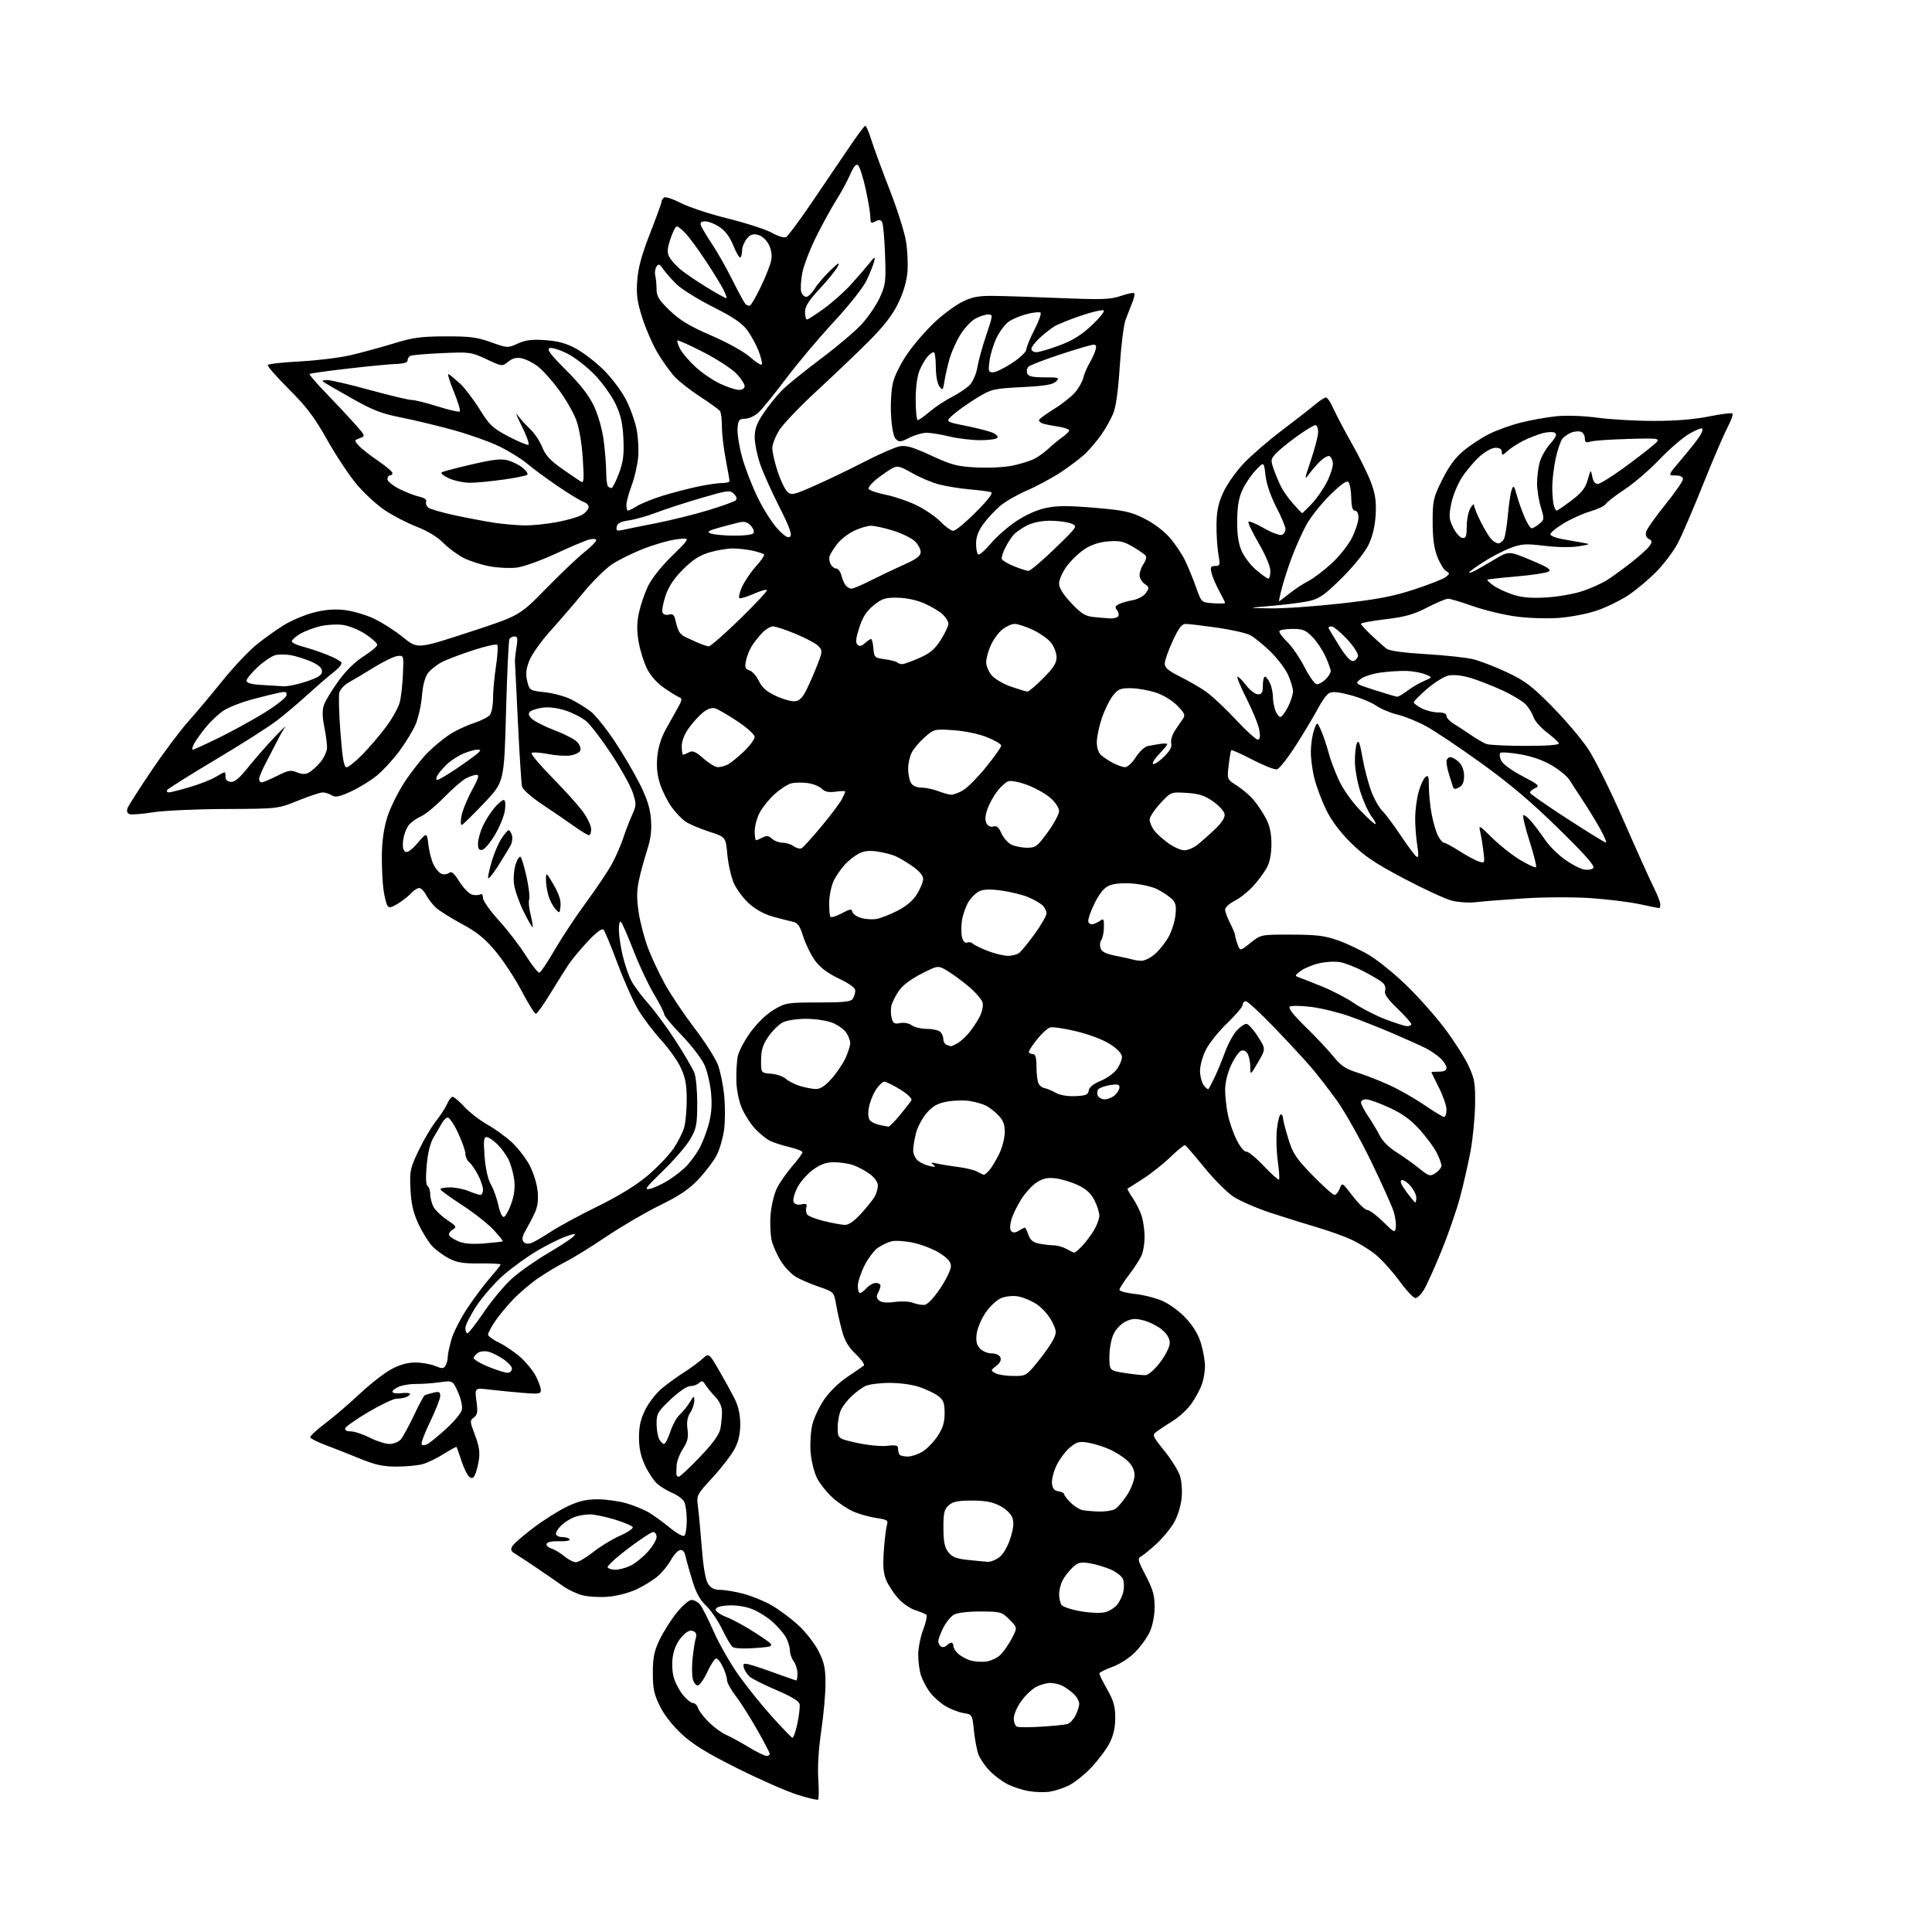 <?xml version="1.0" encoding="UTF-8" standalone="no"?>
<svg 
  version="1.1" 
  xmlns="http://www.w3.org/2000/svg" 
  xmlns:xlink="http://www.w3.org/1999/xlink" 
  xmlns:svg="http://www.w3.org/2000/svg"
  xmlns:rdf="http://www.w3.org/1999/02/22-rdf-syntax-ns#"
  xmlns:cc="http://creativecommons.org/ns#"
  xmlns:dc="http://purl.org/dc/elements/1.1/"
  viewBox="0 0 768 768"
  width="768"
  height="768"
>
<style>svg {background-color: white; }</style>"
<path stroke="none" fill="black" fill-rule="evenodd" d="M325.16,715.40C324.79,715.62 321.06,714.72 316.85,713.39C312.64,712.06 301.94,707.35 293.08,702.92C280.97,696.86 275.47,693.48 271.02,689.35C267.38,685.99 263.99,681.65 262.29,678.18C259.99,673.49 259.50,671.19 259.51,665.00C259.51,659.02 260.04,656.39 262.11,652.00C263.53,648.98 266.58,644.14 268.87,641.25C271.17,638.36 273.87,636.00 274.87,636.00C275.87,636.00 277.37,636.79 278.21,637.75C279.05,638.71 281.51,643.55 283.68,648.50C285.85,653.45 290.36,661.34 293.70,666.02C297.04,670.71 303.03,678.14 307.00,682.52C310.97,686.91 314.56,690.63 314.97,690.79C315.38,690.94 316.27,688.43 316.96,685.19C317.65,681.96 318.05,678.48 317.85,677.46C317.61,676.20 314.62,674.39 308.60,671.82C303.70,669.74 298.91,667.32 297.95,666.45C296.99,665.58 295.97,664.00 295.69,662.94C295.26,661.29 295.57,661.10 297.84,661.65C299.31,662.00 304.02,663.57 308.32,665.15C312.62,666.72 316.33,668.00 316.57,668.00C316.81,668.00 317.00,666.74 317.00,665.19C317.00,663.65 316.34,661.51 315.53,660.44C314.72,659.37 314.05,657.47 314.03,656.20C314.01,654.94 313.35,652.65 312.56,651.13C311.78,649.60 309.37,646.76 307.22,644.82C305.07,642.87 301.30,640.52 298.85,639.58C296.17,638.56 292.41,638.00 289.44,638.19C286.11,638.40 284.50,638.94 284.50,639.85C284.50,640.59 286.52,641.97 289.00,642.91C291.48,643.85 296.88,646.84 301.00,649.56C308.50,654.50 308.50,654.50 300.50,655.10C295.78,655.46 291.98,655.30 291.24,654.72C290.54,654.18 288.66,650.98 287.04,647.62C285.43,644.25 282.57,640.06 280.70,638.30C278.27,636.03 276.68,633.14 275.21,628.30C274.07,624.56 272.86,620.23 272.53,618.68C272.12,616.79 271.40,615.97 270.30,616.18C269.40,616.36 267.82,618.08 266.79,620.00C265.75,621.92 263.46,624.79 261.70,626.36C259.94,627.94 256.09,630.35 253.14,631.74C250.04,633.19 245.19,634.45 241.64,634.74C238.26,635.00 233.66,634.72 231.40,634.11C229.15,633.50 225.77,631.90 223.90,630.56C222.03,629.21 217.31,625.95 213.40,623.31C209.50,620.66 205.49,618.03 204.49,617.45C203.12,616.65 202.92,615.97 203.65,614.65C204.19,613.69 207.98,610.39 212.07,607.30C216.15,604.22 222.20,600.42 225.50,598.85C230.05,596.69 232.97,596.00 237.57,596.00C240.91,596.00 246.08,596.72 249.07,597.60C252.06,598.47 256.07,600.13 258.00,601.28C259.93,602.43 263.63,605.12 266.23,607.26C268.83,609.40 271.41,610.86 271.98,610.51C272.54,610.17 273.00,607.40 273.00,604.38C273.00,601.35 272.53,598.00 271.96,596.93C271.39,595.87 269.26,594.30 267.23,593.45C265.19,592.60 262.45,590.91 261.13,589.70C259.81,588.49 257.67,585.25 256.38,582.50C254.72,578.98 254.02,575.71 254.01,571.45C254.00,566.95 254.66,564.08 256.55,560.28C257.95,557.46 260.99,553.62 263.30,551.74C265.61,549.86 269.52,547.04 272.00,545.47C274.48,543.90 277.69,541.53 279.15,540.21C281.80,537.81 281.80,537.81 285.78,544.66C287.96,548.42 290.75,553.49 291.98,555.92C293.46,558.86 294.23,562.21 294.26,565.92C294.29,569.77 293.63,572.83 292.11,575.79C290.91,578.15 286.98,583.28 283.39,587.20C276.92,594.24 276.86,594.36 277.45,598.91C277.78,601.43 278.47,608.84 278.98,615.36C279.59,623.07 280.46,628.06 281.48,629.61C282.60,631.32 283.97,632.00 286.31,632.00C288.11,632.00 292.24,632.69 295.48,633.54C298.73,634.38 303.78,636.44 306.69,638.11C309.61,639.78 314.38,643.32 317.29,645.98C320.20,648.64 323.83,653.29 325.36,656.31C327.64,660.81 328.14,663.12 328.15,669.15C328.16,673.19 327.40,681.67 326.46,688.00C325.40,695.20 324.96,702.40 325.28,707.25C325.57,711.51 325.52,715.18 325.16,715.40zM417.00,712.28C415.07,712.54 411.44,712.41 408.92,711.99C406.40,711.56 402.58,710.31 400.42,709.19C398.26,708.08 395.07,705.67 393.31,703.84C391.56,702.00 389.60,699.15 388.97,697.50C388.34,695.85 387.52,691.58 387.16,688.02C386.50,681.53 386.50,681.53 382.92,680.95C380.95,680.63 377.67,679.34 375.65,678.09C373.62,676.84 370.90,674.39 369.62,672.66C368.33,670.92 366.76,667.97 366.14,666.10C365.51,664.23 365.00,660.52 365.00,657.86C365.00,655.20 365.89,650.67 366.99,647.80C368.08,644.92 368.64,642.27 368.24,641.91C367.83,641.54 365.83,640.71 363.80,640.06C361.76,639.41 358.67,637.25 356.92,635.26C355.18,633.27 353.08,630.04 352.25,628.07C351.15,625.43 350.91,622.41 351.33,616.50C351.64,612.10 352.19,607.52 352.55,606.33C353.13,604.36 352.73,604.08 348.35,603.43C345.68,603.03 341.62,601.90 339.33,600.92C337.04,599.94 333.29,597.45 331.01,595.39C328.72,593.32 325.93,589.82 324.79,587.60C323.66,585.38 322.51,580.76 322.23,577.33C321.96,573.91 322.27,568.95 322.91,566.30C323.56,563.66 325.68,559.17 327.62,556.32C329.66,553.33 333.54,549.55 336.82,547.36C339.94,545.27 342.89,543.25 343.37,542.86C343.85,542.47 342.44,540.43 340.22,538.33C337.28,535.53 335.80,533.02 334.71,529.00C333.89,525.98 332.83,521.27 332.36,518.54C331.50,513.57 331.50,513.57 325.50,511.50C322.20,510.37 318.10,508.60 316.39,507.58C314.67,506.56 312.07,503.88 310.61,501.62C309.15,499.37 307.46,495.71 306.86,493.51C306.26,491.30 306.02,486.50 306.32,482.84C306.63,479.12 307.77,474.41 308.91,472.18C310.03,469.98 312.76,466.09 314.97,463.53C317.19,460.97 319.00,458.50 319.00,458.04C319.00,457.58 316.64,456.64 313.75,455.97C310.86,455.29 307.38,454.16 306.00,453.45C304.62,452.75 302.06,450.67 300.30,448.84C298.54,447.00 296.16,443.37 295.01,440.76C293.74,437.89 292.84,433.56 292.72,429.76C292.62,426.32 292.87,421.84 293.30,419.82C293.72,417.79 296.05,413.44 298.47,410.14C301.11,406.56 304.82,403.01 307.69,401.33C312.29,398.62 313.05,398.50 325.29,398.50C335.56,398.50 338.26,398.21 339.02,397.00C339.54,396.18 339.98,394.74 339.98,393.80C339.99,392.69 337.75,391.03 333.45,388.98C328.90,386.81 326.01,384.61 323.96,381.79C322.34,379.55 320.25,375.29 319.31,372.33C317.95,368.00 317.11,366.83 315.06,366.38C313.65,366.08 310.12,365.17 307.21,364.37C303.92,363.47 300.36,361.52 297.80,359.21C295.53,357.17 292.80,353.52 291.72,351.09C290.65,348.67 289.48,343.55 289.13,339.71C288.50,332.73 288.50,332.73 281.94,330.61C278.34,329.44 274.17,327.68 272.67,326.71C271.18,325.73 268.64,323.11 267.04,320.89C265.43,318.67 263.36,314.58 262.43,311.79C261.27,308.30 260.91,304.92 261.27,300.91C261.62,297.11 262.82,293.25 264.74,289.79C266.35,286.88 268.53,282.98 269.58,281.13C271.04,278.57 271.19,277.64 270.23,277.29C269.53,277.03 266.84,275.40 264.27,273.66C261.33,271.68 258.73,268.82 257.29,266.00C256.02,263.52 254.50,258.73 253.90,255.34C253.12,250.88 253.12,247.72 253.93,243.84C254.54,240.90 256.12,236.17 257.44,233.32C258.94,230.10 262.62,225.41 267.17,220.95C274.50,213.76 274.50,213.76 269.38,214.32C266.56,214.62 260.61,216.28 256.14,218.01C251.67,219.73 245.89,222.57 243.28,224.32C240.67,226.07 235.61,231.07 232.02,235.43C228.43,239.79 222.48,246.70 218.79,250.80C215.10,254.89 211.31,260.24 210.38,262.68C209.09,266.05 208.90,268.03 209.59,270.81C210.49,274.46 210.57,274.51 216.65,275.18C220.03,275.55 224.76,276.85 227.15,278.07C229.54,279.29 232.98,281.41 234.78,282.79C236.59,284.16 240.79,289.36 244.12,294.34C247.45,299.32 252.00,307.02 254.22,311.44C257.19,317.35 258.40,321.12 258.76,325.61C259.12,330.12 258.71,333.41 257.19,338.12C256.06,341.63 254.60,346.99 253.96,350.03C253.07,354.20 253.06,357.36 253.90,362.79C254.51,366.76 256.16,373.04 257.56,376.75C258.95,380.46 261.95,386.87 264.21,390.99C266.47,395.11 271.74,402.99 275.93,408.49C280.13,414.00 284.37,420.63 285.36,423.24C286.35,425.85 287.49,431.44 287.89,435.65C288.30,439.87 288.26,445.96 287.82,449.18C287.38,452.40 286.07,456.91 284.90,459.19C283.73,461.48 280.49,465.77 277.70,468.72C273.87,472.78 270.09,475.33 262.27,479.16C256.57,481.95 247.03,487.52 241.07,491.54C235.11,495.56 227.82,500.07 224.87,501.56C221.91,503.06 217.03,505.97 214.00,508.05C210.97,510.12 206.42,513.99 203.88,516.66C201.34,519.32 198.08,523.29 196.63,525.48C195.18,527.67 194.00,529.95 194.00,530.53C194.00,531.12 196.01,532.58 198.46,533.77C200.92,534.96 204.77,537.61 207.04,539.65C209.30,541.69 212.01,545.06 213.07,547.14C214.13,549.22 215.00,551.68 215.00,552.61C215.00,554.09 214.12,554.22 207.62,553.67C203.56,553.33 197.65,552.74 194.47,552.37C188.70,551.69 188.70,551.69 189.40,556.95C189.98,561.31 189.80,562.43 188.36,563.48C186.72,564.67 186.75,565.07 188.81,570.46C190.42,574.66 190.83,577.27 190.36,580.33C190.01,582.63 189.31,585.32 188.79,586.31C188.07,587.72 187.55,587.87 186.49,586.99C185.73,586.36 184.35,583.52 183.42,580.67C182.49,577.83 181.62,575.36 181.48,575.20C181.34,575.03 179.06,576.28 176.40,577.96C173.74,579.65 169.98,581.47 168.03,582.01C166.09,582.55 161.42,582.99 157.67,582.99C152.29,583.00 149.20,582.33 143.17,579.86C138.95,578.13 132.82,575.71 129.54,574.48C126.27,573.26 123.46,571.86 123.32,571.38C123.17,570.89 125.87,568.38 129.31,565.79C132.75,563.20 138.90,557.93 142.97,554.09C147.05,550.25 152.66,545.87 155.43,544.36C158.85,542.50 161.95,541.62 165.07,541.62C167.59,541.62 171.13,542.22 172.92,542.97C175.69,544.12 176.32,544.11 177.08,542.91C177.57,542.13 177.98,540.57 177.98,539.43C177.99,538.29 178.69,535.05 179.52,532.23C180.36,529.40 183.25,523.81 185.93,519.79C188.62,515.77 192.66,510.40 194.91,507.84C197.16,505.28 199.00,502.95 199.00,502.66C199.00,502.37 195.29,502.18 190.75,502.23C184.22,502.31 181.67,501.90 178.50,500.26C176.30,499.12 173.29,496.90 171.81,495.34C170.33,493.78 167.86,489.80 166.33,486.50C164.25,482.01 163.46,478.55 163.17,472.74C162.81,465.51 163.03,464.46 166.37,457.44C168.34,453.29 171.45,448.01 173.28,445.70C175.11,443.39 177.14,440.26 177.78,438.75C178.43,437.24 179.40,436.00 179.94,436.00C180.48,436.00 182.58,437.80 184.61,439.99C186.64,442.18 190.75,445.36 193.73,447.04C196.72,448.73 201.07,451.87 203.40,454.02C205.73,456.17 208.88,460.20 210.39,462.98C211.93,465.81 213.39,470.36 213.69,473.28C214.07,476.93 213.75,479.57 212.63,482.01C211.76,483.93 210.14,487.04 209.05,488.93C207.62,491.40 207.35,492.72 208.11,493.63C208.80,494.46 209.89,494.61 211.33,494.06C212.52,493.60 215.97,491.60 218.98,489.61C222.00,487.62 230.32,483.11 237.48,479.59C246.05,475.38 252.86,471.19 257.42,467.34C261.22,464.13 265.82,459.33 267.64,456.68C269.46,454.03 271.40,450.21 271.97,448.18C272.53,446.16 272.99,441.12 272.98,437.00C272.98,431.24 272.44,428.33 270.64,424.46C269.35,421.69 265.83,416.74 262.83,413.46C259.82,410.18 255.73,404.78 253.73,401.45C251.73,398.12 248.01,389.80 245.46,382.95C242.91,376.10 240.41,370.07 239.90,369.54C239.32,368.93 237.03,370.63 233.74,374.12C230.86,377.17 227.33,381.42 225.90,383.58C224.47,385.74 221.18,390.99 218.58,395.25C215.98,399.51 213.47,403.00 213.00,403.00C212.52,403.00 209.97,398.89 207.32,393.86C204.67,388.83 200.01,381.74 196.96,378.11C192.71,373.03 189.59,370.51 183.53,367.25C179.19,364.92 174.55,361.99 173.22,360.75C171.90,359.51 170.17,357.26 169.38,355.75C168.59,354.24 167.35,353.00 166.63,353.00C165.90,353.00 164.48,353.91 163.47,355.03C162.46,356.15 160.09,358.02 158.21,359.18C155.45,360.88 154.64,361.03 153.96,359.94C153.51,359.20 152.81,356.32 152.43,353.55C152.04,350.77 151.75,344.68 151.79,340.00C151.84,334.40 152.57,329.24 153.94,324.88C155.07,321.23 158.18,314.93 160.84,310.88C163.50,306.82 167.66,301.52 170.09,299.09C172.51,296.66 176.48,293.42 178.89,291.87C181.31,290.33 185.59,288.32 188.39,287.42C191.20,286.51 194.06,285.06 194.75,284.20C195.44,283.33 196.00,280.34 195.99,277.56C195.99,274.78 196.52,269.01 197.17,264.76C197.81,260.50 198.03,256.70 197.64,256.31C197.26,255.92 193.02,256.88 188.22,258.43C183.42,259.98 177.86,262.08 175.84,263.10C173.83,264.11 171.31,266.06 170.24,267.42C168.95,269.07 168.11,272.15 167.73,276.69C167.41,280.44 166.27,285.52 165.20,288.00C164.13,290.48 161.23,295.23 158.75,298.58C156.28,301.92 152.26,306.29 149.81,308.30C147.36,310.31 142.73,313.15 139.53,314.62C134.84,316.76 133.33,317.06 131.86,316.14C130.85,315.51 129.23,315.00 128.26,315.00C127.29,315.01 122.90,316.47 118.50,318.25C110.50,321.50 110.50,321.50 89.50,321.59C77.95,321.63 64.98,322.23 60.68,322.92C56.38,323.60 52.22,323.92 51.44,323.62C50.57,323.28 50.28,322.39 50.69,321.29C51.04,320.30 55.28,313.65 60.10,306.50C64.93,299.35 71.51,290.54 74.73,286.93C77.96,283.32 84.12,275.98 88.43,270.62C92.74,265.26 98.88,258.76 102.06,256.19C105.25,253.61 110.25,250.05 113.18,248.29C116.11,246.52 121.36,244.34 124.86,243.45C129.29,242.32 132.98,242.03 137.05,242.51C140.25,242.88 145.51,244.43 148.72,245.95C151.94,247.47 157.13,250.80 160.26,253.35C165.96,257.99 165.96,257.99 186.23,251.38C206.50,244.77 206.50,244.77 217.00,234.04C222.78,228.13 229.64,221.61 232.25,219.53C234.86,217.46 237.00,215.31 237.00,214.77C237.00,214.19 235.86,214.07 234.25,214.47C232.74,214.85 226.71,217.39 220.84,220.12C214.96,222.85 208.01,225.33 205.34,225.64C202.68,225.95 197.86,225.72 194.63,225.12C191.41,224.52 186.80,223.04 184.38,221.83C181.97,220.63 178.31,217.93 176.25,215.84C173.89,213.44 169.98,211.06 165.71,209.41C161.98,207.97 156.25,205.01 152.98,202.83C149.71,200.64 144.61,195.94 141.65,192.37C138.69,188.81 133.43,180.85 129.97,174.70C124.96,165.80 121.85,161.69 114.82,154.68C109.95,149.83 106.18,145.51 106.45,145.09C106.71,144.66 112.46,144.02 119.21,143.67C125.97,143.32 135.10,142.19 139.50,141.16C143.90,140.13 151.55,138.04 156.50,136.52C164.07,134.19 167.34,133.74 177.04,133.71C186.72,133.68 189.65,134.05 195.18,136.04C201.72,138.38 201.82,138.39 205.86,136.56C209.01,135.14 211.49,134.84 216.82,135.22C221.86,135.58 225.12,136.48 229.02,138.60C231.94,140.20 236.84,143.98 239.92,147.01C242.99,150.04 246.92,155.22 248.65,158.51C250.38,161.80 252.35,167.19 253.02,170.48C253.69,173.79 253.97,179.00 253.64,182.16C253.31,185.29 252.14,190.25 251.02,193.18C249.91,196.11 249.00,199.51 249.00,200.75C249.00,201.99 249.28,203.00 249.63,203.00C249.98,203.00 251.67,202.14 253.38,201.10C255.10,200.05 259.65,198.23 263.50,197.04C267.35,195.86 273.57,194.24 277.32,193.44C281.06,192.65 285.45,192.00 287.07,192.00C288.68,192.00 290.00,191.66 290.00,191.25C290.00,190.84 289.32,186.97 288.50,182.66C287.67,178.35 286.99,172.50 286.98,169.66C286.98,166.82 286.64,164.02 286.23,163.43C285.83,162.84 282.35,160.31 278.50,157.81C274.65,155.31 270.07,151.74 268.31,149.88C266.56,148.02 263.51,143.80 261.53,140.50C259.55,137.20 256.78,130.90 255.37,126.50C253.28,119.98 252.90,117.21 253.31,111.50C253.68,106.41 255.07,101.31 258.41,92.77C260.93,86.32 263.00,80.61 263.00,80.08C263.00,79.55 263.47,78.83 264.04,78.48C264.61,78.12 267.65,79.15 270.79,80.77C273.93,82.38 282.35,85.14 289.50,86.91C296.65,88.68 304.46,91.22 306.86,92.55C309.32,93.92 311.78,94.66 312.51,94.24C313.23,93.83 317.65,87.88 322.35,81.00C327.05,74.12 333.68,64.34 337.10,59.25C340.51,54.16 343.60,50.00 343.97,50.00C344.33,50.00 345.44,52.59 346.42,55.75C347.41,58.91 350.63,67.67 353.57,75.21C356.52,82.75 359.45,91.92 360.09,95.60C360.73,99.27 361.01,104.96 360.71,108.24C360.36,112.08 359.02,116.56 356.94,120.77C354.66,125.40 351.19,129.84 345.11,135.91C340.37,140.64 331.14,149.44 324.58,155.48C318.03,161.52 311.39,168.47 309.83,170.93C308.27,173.38 307.00,176.64 307.00,178.17C307.00,179.71 307.96,183.87 309.13,187.44C310.30,191.00 312.04,194.63 313.00,195.50C314.60,196.95 315.48,196.75 323.76,193.10C328.73,190.92 337.64,186.63 343.57,183.58C349.50,180.52 355.82,177.75 357.62,177.41C360.18,176.93 362.89,177.73 370.19,181.10C378.44,184.90 380.51,185.44 388.39,185.83C393.51,186.07 399.65,185.73 402.89,185.01C405.97,184.33 409.73,183.14 411.23,182.37C412.74,181.60 415.29,179.74 416.91,178.23C418.52,176.73 421.01,174.69 422.42,173.70C423.84,172.72 425.00,171.53 425.00,171.07C425.00,170.60 422.92,169.91 420.37,169.53C417.83,169.15 415.13,168.60 414.37,168.31C413.62,168.02 413.00,167.45 413.00,167.04C413.00,166.62 415.67,164.64 418.92,162.63C422.18,160.62 426.00,157.59 427.42,155.91C428.84,154.22 430.28,151.64 430.63,150.17C430.97,148.70 432.05,146.15 433.01,144.50C433.98,142.85 435.08,140.49 435.45,139.25C435.94,137.66 435.72,137.00 434.72,137.00C433.94,137.00 428.05,138.73 421.62,140.84C415.19,142.95 409.43,145.17 408.83,145.77C408.23,146.37 408.01,147.57 408.34,148.43C408.79,149.62 410.43,150.00 415.18,150.00C420.97,150.00 421.31,150.12 419.79,151.64C418.53,152.90 415.35,153.43 406.28,153.89C394.99,154.47 394.13,154.67 388.61,158.00C385.41,159.93 381.20,162.88 379.24,164.56C375.67,167.62 375.67,167.62 383.59,169.21C387.94,170.08 392.76,171.29 394.31,171.90C395.86,172.50 396.84,173.45 396.50,174.00C396.16,174.55 393.10,174.99 389.69,174.98C386.29,174.98 380.80,174.32 377.50,173.52C374.20,172.72 370.13,172.06 368.46,172.04C366.79,172.02 363.66,172.90 361.50,174.00C358.07,175.75 357.39,175.82 356.12,174.55C355.20,173.63 354.51,170.23 354.21,165.15C353.95,160.62 354.28,155.00 354.97,152.12C355.68,149.15 358.16,144.24 360.95,140.26C363.57,136.53 368.44,130.95 371.78,127.87C375.11,124.78 380.01,121.20 382.67,119.90C386.51,118.02 389.03,117.55 395.00,117.62C399.12,117.67 411.11,118.06 421.62,118.49C438.10,119.17 441.41,119.05 445.54,117.64C448.18,116.74 450.58,116.25 450.87,116.54C451.17,116.84 450.82,118.52 450.10,120.29C449.38,122.05 448.18,125.15 447.43,127.16C446.68,129.17 445.64,137.50 445.12,145.66C444.49,155.51 443.60,161.84 442.48,164.48C441.55,166.67 439.53,170.28 437.99,172.51C436.46,174.74 433.70,178.07 431.85,179.91C430.01,181.75 425.48,185.24 421.78,187.66C418.08,190.08 412.01,193.36 408.28,194.95C404.55,196.53 399.77,199.28 397.66,201.05C395.55,202.81 392.51,206.07 390.91,208.28C388.91,211.04 388.00,213.49 388.00,216.09C388.00,218.18 388.39,220.12 388.86,220.42C389.34,220.71 391.58,218.76 393.84,216.07C396.10,213.39 400.67,209.38 403.99,207.17C407.70,204.69 412.23,202.67 415.76,201.92C420.18,200.99 424.59,200.97 435.00,201.84C446.70,202.83 449.33,203.39 454.70,206.03C458.33,207.81 462.53,210.93 464.85,213.57C467.03,216.04 469.83,220.19 471.08,222.78C472.33,225.38 474.31,230.20 475.47,233.50C477.58,239.50 477.58,239.50 482.29,239.80C484.88,239.97 487.00,239.92 487.00,239.68C487.00,239.44 485.93,237.28 484.62,234.88C483.31,232.47 481.95,229.26 481.60,227.75C481.06,225.43 481.28,225.00 483.04,225.00C484.97,225.00 485.06,224.65 484.31,220.25C483.87,217.64 483.54,212.33 483.58,208.46C483.64,203.10 484.29,200.05 486.29,195.68C487.74,192.52 491.44,187.30 494.52,184.07C497.59,180.84 504.48,174.91 509.81,170.90C515.14,166.88 520.98,162.33 522.78,160.80C524.59,159.26 526.53,158.00 527.09,158.00C527.65,158.00 529.01,160.02 530.10,162.50C531.19,164.97 534.54,171.31 537.53,176.59C540.51,181.87 543.92,188.82 545.10,192.04C546.73,196.51 547.14,199.51 546.84,204.70C546.58,209.15 545.62,213.23 544.05,216.50C542.64,219.43 538.30,224.85 533.57,229.58C527.10,236.05 524.61,237.88 521.00,238.78C518.52,239.39 511.77,240.30 506.00,240.79C495.50,241.69 495.50,241.69 504.89,241.84C510.06,241.93 522.66,241.06 532.89,239.91C547.65,238.25 553.72,237.09 562.20,234.30C568.09,232.37 573.72,230.16 574.70,229.39C576.37,228.10 576.38,227.92 574.83,226.99C573.91,226.44 572.34,223.86 571.33,221.25C570.04,217.90 569.50,213.83 569.50,207.45C569.50,199.00 569.75,197.89 573.26,190.78C575.91,185.43 578.44,181.99 581.76,179.21C584.37,177.04 588.91,174.05 591.85,172.57C594.79,171.08 600.47,169.03 604.47,168.01C608.47,166.98 614.87,165.84 618.68,165.46C622.78,165.06 629.47,165.30 635.06,166.05C640.25,166.75 650.35,167.32 657.50,167.32C666.04,167.33 673.52,166.72 679.30,165.55C684.14,164.57 688.37,164.04 688.70,164.37C689.03,164.70 688.07,167.34 686.56,170.23C685.05,173.13 680.67,183.38 676.82,193.00C672.98,202.62 668.50,213.01 666.87,216.08C665.24,219.15 661.46,224.16 658.48,227.21C655.50,230.27 650.50,234.46 647.38,236.54C644.26,238.61 638.69,241.35 635.00,242.63C631.31,243.92 624.52,245.26 619.90,245.61C615.10,245.98 607.73,245.75 602.71,245.08C597.87,244.44 590.15,242.58 585.54,240.96C580.93,239.33 576.47,238.00 575.63,238.00C574.79,238.00 571.04,239.58 567.30,241.50C561.89,244.29 558.50,245.24 550.75,246.16C545.39,246.80 541.00,247.60 541.00,247.95C541.00,248.30 542.91,250.39 545.25,252.60C547.59,254.80 550.28,257.20 551.23,257.91C552.31,258.72 558.16,259.52 566.73,260.02C574.30,260.47 582.75,261.37 585.50,262.03C588.25,262.69 594.33,265.03 599.00,267.23C606.25,270.64 608.90,272.65 617.01,280.87C622.24,286.18 628.70,293.79 631.36,297.79C634.02,301.79 640.39,314.66 645.50,326.38C650.62,338.10 655.98,350.00 657.41,352.81C658.83,355.63 660.00,358.62 660.00,359.47C660.00,360.31 659.80,361.00 659.57,361.00C659.33,361.00 655.84,360.29 651.82,359.43C647.79,358.56 639.03,357.48 632.35,357.02C625.47,356.55 613.98,356.60 605.85,357.12C597.96,357.63 589.34,358.30 586.70,358.63C584.05,358.95 579.78,358.68 577.20,358.04C574.61,357.40 565.98,353.41 558.00,349.19C546.35,343.01 542.21,340.22 536.91,334.94C532.68,330.74 529.19,326.07 527.18,321.94C525.45,318.40 523.36,312.82 522.52,309.54C521.68,306.26 521.03,301.31 521.08,298.54C521.12,295.77 521.70,291.98 522.37,290.13C523.59,286.76 523.59,286.76 525.26,290.63C526.17,292.76 527.44,296.52 528.07,299.00C528.70,301.48 530.49,306.32 532.05,309.77C533.74,313.50 537.20,318.46 540.60,322.02C543.75,325.32 546.52,327.81 546.77,327.56C547.02,327.31 546.31,325.93 545.18,324.50C544.05,323.06 542.13,318.90 540.92,315.25C539.70,311.60 538.66,306.12 538.60,303.06C538.55,300.00 538.89,296.60 539.38,295.50C540.06,293.95 540.56,295.22 541.60,301.14C542.34,305.34 543.90,311.32 545.06,314.43C546.22,317.54 548.20,321.07 549.46,322.29C550.71,323.51 554.04,327.96 556.85,332.18C559.67,336.41 562.48,340.18 563.10,340.56C563.92,341.07 563.99,339.80 563.36,335.88C562.89,332.92 562.52,328.02 562.55,324.99C562.58,321.95 563.20,317.35 563.93,314.76C564.65,312.16 565.87,309.52 566.62,308.90C567.76,307.95 568.00,308.62 568.00,312.69C568.00,315.41 568.49,320.29 569.09,323.55C569.69,326.80 570.83,330.71 571.62,332.23C572.41,333.75 573.48,335.00 574.01,335.00C574.53,335.00 577.33,336.51 580.23,338.36C583.13,340.21 586.57,342.06 587.89,342.47C590.23,343.21 590.26,343.13 589.68,338.36C589.35,335.69 588.77,332.19 588.39,330.58C587.75,327.84 588.05,328.00 593.18,333.08C596.19,336.06 601.22,340.03 604.36,341.89C607.49,343.75 610.30,345.03 610.60,344.73C610.91,344.43 609.75,339.81 608.04,334.46C606.33,329.12 605.20,324.46 605.55,324.12C605.89,323.78 607.37,324.93 608.83,326.67C610.30,328.41 612.72,331.65 614.22,333.88C615.71,336.11 619.08,339.50 621.72,341.43C624.35,343.35 627.78,345.21 629.35,345.56C630.98,345.93 632.67,345.73 633.31,345.09C634.13,344.27 630.47,340.10 619.46,329.31C608.73,318.79 600.04,311.44 588.70,303.28C580.01,297.02 570.11,290.41 566.70,288.57C563.29,286.74 558.25,284.71 555.50,284.06C552.75,283.41 548.92,281.80 547.00,280.48C545.08,279.16 540.46,277.28 536.74,276.30C531.73,274.99 529.52,274.81 528.24,275.60C527.28,276.19 525.34,278.89 523.93,281.59C522.52,284.29 518.64,290.77 515.32,296.00C512.00,301.23 508.52,305.65 507.59,305.83C506.65,306.02 502.28,304.29 497.87,301.99C493.46,299.70 489.67,298.00 489.46,298.21C489.24,298.43 488.77,301.13 488.41,304.21C487.75,309.81 487.75,309.81 491.71,312.31C493.88,313.69 496.89,316.27 498.38,318.04C499.87,319.82 502.07,323.12 503.25,325.38C504.76,328.27 505.41,331.30 505.41,335.50C505.41,339.32 504.78,342.70 503.65,344.81C502.68,346.63 500.26,349.93 498.26,352.13C496.27,354.34 492.92,357.02 490.82,358.09C488.72,359.16 487.00,360.72 487.00,361.56C487.00,362.40 487.90,364.84 489.00,367.00C490.10,369.16 491.00,371.36 491.00,371.90C491.00,372.43 491.45,374.05 491.99,375.49C492.99,378.10 492.99,378.10 497.10,374.80C501.21,371.50 501.21,371.50 513.36,371.53C523.46,371.55 526.59,371.94 532.00,373.86C535.58,375.14 541.20,377.81 544.50,379.81C547.80,381.81 554.23,387.03 558.80,391.41C563.36,395.79 570.20,403.45 574.00,408.44C577.79,413.42 582.15,420.20 583.69,423.50C586.19,428.84 586.48,430.54 586.37,439.00C586.30,444.23 585.49,452.55 584.58,457.50C583.66,462.45 581.77,470.77 580.37,476.00C578.97,481.23 575.61,490.90 572.91,497.50C570.20,504.10 567.10,510.96 566.01,512.75C564.92,514.54 563.40,516.00 562.64,516.00C561.87,516.00 559.01,512.94 556.28,509.20C553.55,505.46 549.30,500.74 546.83,498.72C544.37,496.70 539.85,493.94 536.79,492.59C533.73,491.23 527.92,489.16 523.87,487.98C519.82,486.79 511.65,484.25 505.73,482.32C499.80,480.40 492.84,477.40 490.26,475.66C487.68,473.92 482.45,468.68 478.65,464.00C474.85,459.32 471.44,455.38 471.08,455.24C470.71,455.09 468.06,457.24 465.18,460.02C462.30,462.79 457.37,466.69 454.22,468.68C451.07,470.67 448.37,472.40 448.20,472.53C448.04,472.66 449.04,474.45 450.44,476.50C451.83,478.56 453.43,481.87 453.98,483.87C454.53,485.87 454.99,489.38 454.99,491.68C455.00,493.99 454.52,497.14 453.93,498.68C453.34,500.23 451.09,503.79 448.93,506.59C446.77,509.39 445.00,512.14 445.00,512.70C445.00,513.26 447.72,514.00 451.04,514.35C454.36,514.69 459.29,515.93 462.00,517.10C464.76,518.28 468.89,521.31 471.39,523.98C474.37,527.17 476.37,530.51 477.42,534.06C478.29,536.98 479.00,541.01 479.00,543.03C479.00,545.05 478.48,548.23 477.84,550.10C477.20,551.97 475.41,555.37 473.85,557.66C472.30,559.96 468.97,563.11 466.47,564.66C463.96,566.22 461.00,568.18 459.89,569.01C457.92,570.49 457.99,570.65 462.84,576.71C465.58,580.11 468.36,584.56 469.03,586.59C469.74,588.74 470.02,592.55 469.69,595.69C469.37,598.77 468.06,602.92 466.64,605.35C465.26,607.70 462.17,611.43 459.76,613.65C457.36,615.87 454.61,618.12 453.67,618.65C452.10,619.52 452.26,620.21 455.47,626.38C458.32,631.83 459.00,634.25 458.98,638.82C458.96,642.21 458.19,646.18 457.07,648.66C456.03,650.95 453.37,654.63 451.15,656.85C448.83,659.17 444.98,661.63 442.06,662.67C439.28,663.66 437.00,664.82 437.00,665.25C437.00,665.68 438.43,668.56 440.17,671.64C442.69,676.11 443.33,678.40 443.33,682.88C443.32,686.74 442.61,689.88 441.05,692.93C439.80,695.36 436.53,699.73 433.78,702.64C431.03,705.55 426.91,708.80 424.64,709.86C422.36,710.93 418.93,712.01 417.00,712.28zM304.69,698.00C305.41,698.00 306.00,697.64 306.00,697.21C306.00,696.77 303.70,692.38 300.90,687.46C298.09,682.53 294.27,676.51 292.40,674.09C290.53,671.66 289.00,668.86 289.00,667.87C289.00,666.88 288.24,664.47 287.31,662.52C286.37,660.56 285.14,659.11 284.56,659.30C283.98,659.48 282.41,661.97 281.08,664.82C279.74,667.67 278.07,670.00 277.35,670.00C276.63,670.00 275.75,668.83 275.39,667.41C275.03,665.99 275.00,662.27 275.32,659.16C275.64,656.05 276.20,652.49 276.57,651.26C277.04,649.64 276.74,648.84 275.46,648.35C274.21,647.87 272.87,648.59 270.91,650.77C269.15,652.75 267.89,655.57 267.44,658.54C267.03,661.30 267.21,664.77 267.90,667.05C268.53,669.17 270.21,672.28 271.62,673.95C273.02,675.63 274.78,677.00 275.52,677.00C276.26,677.00 277.15,677.91 277.51,679.03C277.86,680.14 279.80,682.67 281.83,684.66C283.85,686.64 286.85,688.84 288.50,689.55C290.15,690.25 294.17,692.44 297.44,694.42C300.71,696.39 303.97,698.00 304.69,698.00zM414.00,686.38C418.68,686.08 423.29,685.62 424.26,685.35C425.23,685.08 426.69,683.56 427.51,681.98C428.33,680.40 429.00,678.26 429.00,677.22C429.00,676.19 427.99,674.43 426.75,673.30C425.51,672.17 423.52,670.74 422.32,670.12C421.11,669.51 418.95,669.00 417.52,669.00C416.08,669.00 413.56,669.69 411.93,670.54C410.30,671.38 407.62,673.92 405.98,676.19C404.34,678.45 403.00,681.55 403.00,683.07C403.00,684.59 403.56,686.08 404.25,686.37C404.94,686.67 409.32,686.67 414.00,686.38zM391.89,660.50C393.76,660.27 396.31,659.12 397.55,657.95C398.80,656.78 400.87,653.84 402.15,651.42C404.48,647.02 404.48,647.02 401.28,643.82C398.20,640.74 397.77,640.62 389.79,640.59C384.96,640.58 380.56,641.09 379.25,641.82C378.02,642.50 376.11,644.83 375.00,646.99C373.90,649.15 373.00,651.59 373.00,652.40C373.00,653.22 373.49,654.18 374.09,654.55C374.69,654.92 375.68,654.72 376.29,654.11C376.90,653.50 377.76,653.00 378.20,653.00C378.64,653.00 379.00,653.61 379.00,654.35C379.00,655.08 379.85,656.46 380.89,657.40C381.93,658.34 384.07,659.52 385.64,660.02C387.21,660.51 390.03,660.73 391.89,660.50zM439.50,640.83C441.14,640.37 443.26,638.99 444.21,637.75C445.15,636.51 446.20,634.27 446.54,632.77C446.87,631.27 446.85,629.09 446.48,627.92C446.10,626.73 443.97,624.99 441.61,623.94C439.30,622.92 435.50,621.78 433.17,621.41C429.53,620.83 428.55,621.08 426.36,623.12C424.96,624.43 423.18,626.72 422.40,628.20C421.63,629.69 421.01,632.16 421.02,633.70C421.02,635.24 421.44,637.15 421.94,637.94C422.44,638.73 425.92,639.89 429.68,640.52C433.71,641.20 437.72,641.32 439.50,640.83zM244.66,624.00C246.05,624.00 248.72,623.28 250.58,622.40C252.43,621.52 255.54,619.04 257.48,616.89C259.41,614.75 261.00,612.10 261.00,611.00C261.00,609.90 260.40,609.00 259.68,609.00C258.95,609.00 254.44,611.96 249.66,615.57C244.88,619.19 241.23,622.57 241.55,623.07C241.86,623.58 243.26,624.00 244.66,624.00zM228.95,621.00C229.93,621.00 233.01,619.19 235.78,616.98C238.56,614.77 243.37,611.84 246.47,610.47C249.57,609.10 251.84,607.55 251.51,607.02C251.18,606.49 247.96,605.14 244.35,604.03C240.74,602.91 236.29,602.00 234.46,602.00C232.63,602.00 229.86,602.48 228.32,603.07C226.77,603.65 224.49,605.08 223.25,606.24C222.01,607.40 221.00,608.95 221.00,609.67C221.00,610.41 222.08,611.00 223.44,611.00C224.78,611.00 226.14,611.41 226.45,611.91C226.76,612.42 224.95,612.75 222.36,612.66C219.59,612.57 217.55,612.97 217.30,613.67C217.07,614.31 217.93,615.16 219.19,615.55C220.46,615.95 222.77,617.34 224.33,618.64C225.88,619.94 227.96,621.00 228.95,621.00zM392.62,620.85C393.78,620.93 395.90,620.08 397.33,618.96C398.87,617.74 400.62,614.70 401.65,611.44C402.89,607.50 403.11,605.23 402.44,603.33C401.89,601.79 399.84,599.82 397.50,598.60C394.53,597.05 391.66,596.51 386.36,596.50C380.74,596.50 378.77,596.91 377.11,598.40C375.34,600.01 375.00,601.44 375.02,607.40C375.04,612.83 375.49,615.09 376.95,616.98C378.46,618.94 380.09,619.60 384.68,620.09C387.88,620.43 391.45,620.77 392.62,620.85zM436.82,600.86C439.19,600.94 442.03,600.52 443.13,599.93C444.23,599.34 446.45,596.78 448.07,594.23C449.69,591.67 451.00,588.22 451.00,586.49C451.00,584.40 450.10,582.51 448.25,580.74C446.74,579.29 443.46,577.20 440.96,576.10C438.46,574.99 434.61,573.80 432.40,573.45C428.99,572.90 427.91,573.20 425.27,575.43C423.56,576.87 421.19,580.04 420.01,582.48C418.83,584.92 418.00,588.18 418.18,589.71C418.41,591.72 419.13,592.59 420.75,592.82C421.99,593.00 423.00,593.50 423.00,593.93C423.00,594.37 424.16,595.89 425.58,597.30C426.99,598.72 429.13,600.07 430.33,600.30C431.52,600.54 434.44,600.79 436.82,600.86zM269.87,587.00C270.34,587.00 274.10,583.48 278.21,579.18C283.25,573.90 285.89,570.29 286.34,568.05C286.70,566.24 287.00,563.25 287.00,561.41C287.00,559.13 286.12,557.15 284.25,555.18C282.74,553.59 280.98,551.43 280.35,550.39C279.43,548.87 278.95,548.74 277.90,549.75C277.19,550.44 275.61,551.00 274.39,551.00C273.10,551.00 269.87,553.19 266.59,556.29C261.50,561.10 261.00,561.96 261.00,565.85C261.00,568.21 261.47,571.00 262.04,572.07C262.60,573.13 263.47,574.00 263.95,574.00C264.44,574.00 265.57,571.80 266.46,569.12C267.35,566.43 269.03,563.39 270.18,562.37C271.34,561.34 273.12,559.15 274.14,557.50C275.86,554.71 275.99,554.66 276.00,556.79C276.00,558.04 275.27,560.19 274.37,561.56C273.23,563.30 272.91,565.28 273.29,568.16C273.73,571.41 273.35,573.04 271.50,575.89C270.20,577.87 269.07,580.85 268.97,582.50C268.87,584.15 268.84,585.84 268.89,586.25C268.95,586.66 269.39,587.00 269.87,587.00zM360.92,579.00C362.34,578.99 364.94,578.11 366.71,577.04C368.48,575.96 371.18,573.18 372.71,570.86C374.81,567.69 375.50,565.43 375.50,561.77C375.50,557.74 375.06,556.55 373.00,554.96C371.62,553.91 368.25,552.29 365.51,551.36C362.60,550.38 357.54,549.70 353.41,549.72C349.50,549.75 345.22,550.33 343.90,551.01C342.58,551.69 340.22,553.43 338.66,554.87C337.10,556.32 335.19,558.72 334.41,560.20C333.63,561.69 333.00,564.92 333.00,567.38C333.00,571.86 333.00,571.86 340.59,573.55C344.76,574.48 350.16,575.02 352.59,574.74C356.28,574.33 357.00,574.53 357.00,575.96C357.00,576.90 357.30,577.97 357.67,578.33C358.03,578.70 359.50,579.00 360.92,579.00zM169.96,574.02C170.97,573.48 174.32,570.73 177.41,567.91C180.49,565.09 183.28,561.75 183.59,560.48C183.93,559.15 183.29,556.19 182.09,553.46C180.00,548.75 180.00,548.75 174.75,549.48C171.86,549.88 167.70,550.18 165.50,550.14C163.30,550.10 160.26,550.56 158.75,551.16C157.24,551.75 156.00,552.69 156.00,553.23C156.00,553.77 157.57,554.03 159.50,553.81C161.43,553.59 163.00,553.71 163.00,554.09C163.00,554.47 162.29,555.06 161.42,555.39C160.55,555.73 158.84,556.00 157.62,556.00C156.41,556.00 151.42,558.36 146.53,561.25C141.65,564.14 137.47,567.06 137.24,567.75C136.99,568.54 137.81,569.00 139.45,569.00C140.89,569.00 144.29,570.12 147.00,571.50C149.71,572.88 153.23,574.00 154.81,574.00C156.39,574.00 158.39,573.21 159.26,572.25C160.12,571.29 162.47,567.02 164.48,562.77C166.49,558.51 168.45,554.86 168.82,554.65C169.19,554.45 170.74,553.98 172.25,553.62C174.53,553.07 175.00,553.29 175.00,554.91C175.00,555.98 173.21,560.55 171.03,565.07C168.84,569.58 167.30,573.67 167.59,574.14C167.88,574.62 168.95,574.56 169.96,574.02zM402.70,546.97C407.82,547.00 407.95,546.92 412.58,541.25C415.16,538.09 417.93,534.11 418.74,532.42C420.09,529.59 420.04,528.99 418.09,525.17C416.92,522.88 414.23,519.86 412.12,518.46C410.01,517.06 406.65,515.66 404.66,515.33C402.61,515.00 399.70,515.29 397.97,516.01C396.28,516.71 393.53,519.28 391.84,521.73C390.16,524.17 388.55,527.94 388.26,530.11C387.87,533.03 388.19,534.56 389.52,536.02C390.51,537.12 392.59,538.00 394.19,538.00C395.92,538.00 397.31,538.65 397.69,539.63C398.09,540.67 397.48,541.89 396.01,542.99C393.79,544.67 393.77,544.77 395.60,545.84C396.65,546.44 399.84,546.95 402.70,546.97zM455.46,546.64C456.55,546.56 459.12,544.26 461.21,541.50C463.38,538.64 464.99,535.36 464.99,533.84C465.00,532.10 463.95,530.29 461.95,528.62C460.28,527.21 457.04,525.55 454.76,524.93C451.40,524.03 450.00,524.11 447.46,525.32C445.68,526.17 443.59,528.34 442.66,530.31C441.74,532.25 441.00,536.25 441.00,539.31C441.00,544.83 441.00,544.83 447.25,545.80C450.69,546.34 454.38,546.72 455.46,546.64zM202.00,545.70C202.82,545.57 203.50,544.82 203.50,544.03C203.50,543.23 201.95,541.54 200.06,540.26C198.17,538.99 195.51,537.66 194.15,537.32C192.80,536.98 191.00,537.14 190.15,537.67C189.31,538.21 188.46,539.12 188.27,539.70C188.07,540.28 190.75,541.92 194.21,543.34C197.67,544.76 201.18,545.82 202.00,545.70zM185.82,530.00C186.27,530.00 189.24,526.17 192.42,521.49C195.60,516.81 200.64,510.80 203.63,508.14C206.62,505.48 213.07,500.95 217.98,498.07C222.88,495.19 227.42,492.20 228.07,491.42C229.04,490.25 228.49,490.27 224.87,491.54C222.47,492.39 217.35,494.95 213.50,497.23C209.65,499.52 203.71,503.79 200.30,506.73C196.89,509.68 192.05,515.16 189.55,518.93C187.05,522.69 185.00,526.72 185.00,527.88C185.00,529.05 185.37,530.00 185.82,530.00zM367.50,518.71C368.72,518.58 371.15,516.03 373.75,512.16C376.09,508.67 378.00,504.72 378.00,503.39C378.00,501.60 376.82,500.21 373.53,498.12C371.07,496.56 366.37,494.72 363.09,494.02C359.81,493.32 355.88,493.06 354.37,493.44C352.86,493.82 350.40,495.01 348.90,496.07C347.40,497.14 345.01,500.35 343.59,503.20C342.16,506.06 341.00,509.65 341.00,511.20C341.00,512.74 341.38,514.00 341.85,514.00C342.31,514.00 343.50,513.10 344.50,512.00C345.50,510.90 347.14,510.00 348.15,510.00C349.17,510.00 350.00,510.48 350.00,511.07C350.00,511.65 349.56,512.95 349.02,513.96C348.31,515.28 348.44,516.12 349.49,516.99C350.45,517.79 352.57,517.97 355.72,517.54C358.35,517.18 361.63,517.34 363.00,517.90C364.38,518.45 366.40,518.82 367.50,518.71zM427.06,497.96C427.37,497.98 428.79,496.76 430.21,495.25C431.63,493.74 433.74,490.93 434.89,489.00C436.05,487.07 436.99,484.47 437.00,483.21C437.00,481.95 436.12,479.20 435.05,477.09C433.66,474.38 431.75,472.63 428.51,471.11C425.98,469.92 422.02,468.71 419.71,468.42C416.53,468.02 414.70,468.39 412.23,469.94C410.43,471.07 407.61,474.12 405.97,476.71C404.32,479.31 402.54,483.01 402.01,484.94C401.37,487.24 401.38,488.78 402.04,489.44C402.72,490.12 403.70,490.05 405.01,489.22C406.09,488.55 407.16,488.00 407.39,488.00C407.62,488.00 408.25,489.28 408.80,490.85C409.53,492.95 410.66,493.88 413.02,494.35C414.80,494.71 417.43,495.02 418.88,495.04C420.32,495.05 422.62,495.71 424.00,496.50C425.38,497.29 426.75,497.95 427.06,497.96zM192.50,494.28C196.35,493.97 199.65,493.59 199.84,493.44C200.03,493.28 198.37,491.21 196.15,488.83C193.93,486.45 188.29,482.02 183.63,479.00C178.96,475.98 175.11,473.16 175.07,472.75C175.03,472.34 176.75,472.00 178.88,472.00C181.01,472.00 184.37,472.68 186.35,473.50C188.32,474.32 190.40,475.00 190.97,475.00C191.54,475.00 192.00,474.08 192.00,472.96C192.00,471.84 191.13,469.22 190.07,467.14C189.01,465.07 187.44,462.78 186.57,462.06C185.71,461.34 185.00,459.80 185.00,458.63C185.00,457.46 183.65,453.65 182.00,450.17C180.34,446.65 178.48,444.01 177.82,444.23C177.17,444.44 176.17,445.49 175.60,446.56C175.03,447.63 173.60,450.07 172.44,452.00C171.03,454.31 170.08,458.10 169.62,463.17C169.18,468.11 169.30,471.07 169.97,471.48C170.53,471.83 171.02,473.33 171.04,474.81C171.05,476.29 171.66,478.56 172.38,479.86C173.10,481.15 175.51,483.44 177.73,484.93C181.52,487.48 181.66,487.73 179.85,488.86C178.79,489.52 178.22,490.55 178.58,491.13C178.94,491.72 180.65,492.79 182.37,493.52C184.47,494.40 187.80,494.65 192.50,494.28zM554.85,487.94C555.04,486.65 554.67,483.85 554.04,481.73C553.40,479.61 549.35,470.59 545.04,461.69C540.73,452.79 534.60,441.90 531.44,437.50C528.27,433.10 523.61,427.09 521.09,424.15C518.56,421.21 512.00,414.12 506.49,408.40C500.99,402.68 495.92,398.00 495.24,398.00C494.56,398.00 494.00,398.63 494.00,399.41C494.00,400.18 491.26,403.45 487.90,406.66C484.55,409.87 480.72,414.62 479.40,417.22C478.08,419.81 477.01,423.64 477.03,425.72C477.05,427.80 477.72,430.37 478.52,431.43C479.32,432.49 480.15,433.16 480.37,432.93C480.58,432.69 481.64,430.70 482.71,428.50C483.79,426.30 485.67,421.77 486.89,418.43C488.11,415.09 490.23,411.16 491.59,409.68C492.96,408.21 494.69,407.00 495.44,407.00C496.18,407.00 498.23,409.24 499.99,411.98C503.19,416.96 503.19,416.96 500.11,422.23C497.04,427.50 497.04,427.50 497.02,424.18C497.01,422.36 496.54,420.01 495.98,418.97C495.35,417.79 494.37,417.31 493.37,417.69C492.49,418.03 490.70,420.60 489.39,423.40C487.96,426.47 487.02,430.37 487.01,433.20C487.00,435.79 487.51,440.29 488.12,443.20C488.74,446.12 490.33,450.65 491.66,453.29C492.99,455.92 494.66,457.94 495.38,457.79C496.10,457.63 499.22,460.18 502.32,463.45C505.41,466.71 508.16,469.17 508.43,468.91C508.69,468.64 508.47,465.31 507.93,461.50C507.39,457.69 507.24,451.97 507.60,448.79C507.96,445.61 508.65,443.00 509.13,443.00C509.61,443.00 510.00,443.63 510.00,444.39C510.00,445.16 510.95,448.86 512.11,452.62C513.96,458.60 515.17,460.43 521.78,467.23C525.94,471.50 529.86,475.00 530.48,475.00C531.10,475.00 532.04,473.86 532.56,472.47C533.49,469.96 533.54,469.99 537.74,475.47C540.08,478.51 542.69,481.00 543.54,481.00C544.40,481.00 547.21,483.09 549.80,485.65C554.25,490.05 554.52,490.17 554.85,487.94zM335.81,486.92C337.34,486.97 339.53,485.45 342.31,482.41C344.61,479.88 347.05,476.84 347.71,475.66C348.38,474.47 348.95,472.51 348.96,471.30C348.99,469.96 347.74,468.17 345.75,466.69C343.96,465.36 340.97,463.76 339.10,463.14C337.23,462.51 333.81,462.00 331.50,462.00C328.42,462.00 326.20,462.80 323.18,464.99C320.91,466.63 318.11,469.82 316.96,472.08C315.80,474.34 315.12,476.88 315.44,477.71C315.83,478.71 316.88,479.07 318.54,478.75C320.51,478.37 320.94,478.62 320.55,479.88C320.27,480.77 320.39,482.05 320.82,482.73C321.24,483.40 324.27,484.60 327.54,485.39C330.82,486.19 334.54,486.87 335.81,486.92zM200.34,483.74C200.98,483.53 202.29,481.15 203.25,478.43C204.42,475.11 204.80,472.04 204.41,469.00C204.09,466.52 203.12,463.01 202.27,461.18C201.41,459.35 199.39,456.54 197.78,454.93C196.16,453.32 194.21,452.00 193.44,452.00C192.29,452.00 192.14,453.46 192.63,459.75C193.01,464.59 193.95,468.76 195.15,470.87C196.21,472.72 197.55,476.46 198.13,479.17C198.76,482.09 199.66,483.95 200.34,483.74zM562.59,478.00C562.81,478.00 563.00,477.13 563.00,476.06C563.00,474.99 561.96,472.90 560.68,471.41C559.40,469.93 557.81,468.90 557.15,469.12C556.36,469.38 557.03,471.01 559.06,473.76C560.77,476.09 562.36,478.00 562.59,478.00zM258.50,472.55C260.15,472.17 263.54,470.56 266.02,468.97C268.51,467.38 271.70,464.83 273.11,463.29C274.53,461.76 276.61,458.93 277.75,457.00C278.89,455.07 280.60,450.82 281.54,447.55C282.77,443.29 283.10,439.69 282.69,434.83C282.38,431.11 281.20,425.98 280.08,423.44C278.95,420.90 274.88,415.56 271.02,411.58C267.16,407.60 264.00,403.80 264.00,403.12C264.00,402.44 262.20,398.91 260.01,395.27C257.81,391.63 254.17,383.89 251.91,378.08C249.65,372.26 247.40,367.07 246.90,366.55C246.36,365.98 246.01,367.17 246.01,369.55C246.02,371.72 246.70,376.33 247.51,379.78C248.33,383.24 249.86,387.74 250.91,389.78C251.97,391.83 255.04,395.98 257.74,399.00C260.43,402.02 265.39,408.77 268.75,414.00C272.12,419.23 275.39,424.85 276.03,426.50C276.67,428.15 277.18,433.69 277.16,438.80C277.13,447.08 276.83,448.62 274.41,452.80C272.91,455.39 268.05,461.04 263.60,465.37C256.48,472.29 255.86,473.15 258.50,472.55zM570.67,466.30C571.95,465.46 573.00,464.13 573.00,463.35C573.00,462.56 572.14,460.23 571.08,458.16C570.02,456.09 566.99,451.98 564.33,449.02C560.84,445.14 557.50,442.72 552.32,440.32C548.36,438.49 544.20,437.00 543.07,437.00C541.93,437.00 541.00,437.56 541.00,438.25C541.01,438.94 542.37,441.52 544.04,444.00C545.70,446.48 547.77,449.95 548.64,451.73C549.50,453.50 552.30,456.26 554.85,457.85C557.41,459.44 561.49,462.34 563.92,464.28C568.09,467.62 568.47,467.74 570.67,466.30zM391.10,466.97C391.42,466.99 392.38,466.21 393.23,465.25C394.07,464.29 395.79,461.48 397.04,459.00C398.29,456.52 399.35,452.62 399.40,450.33C399.48,447.18 398.89,445.51 397.00,443.49C395.62,442.01 393.38,440.24 392.00,439.54C390.62,438.85 387.64,437.99 385.37,437.65C383.10,437.30 379.05,437.42 376.37,437.92C372.63,438.62 370.77,439.67 368.36,442.46C366.63,444.45 364.72,448.06 364.11,450.48C363.50,452.90 363.00,455.97 363.00,457.29C363.00,458.61 363.79,460.40 364.75,461.27C365.71,462.13 367.85,463.14 369.50,463.50C371.90,464.03 372.20,463.93 371.00,463.00C369.80,462.07 370.11,461.98 372.50,462.53C374.15,462.91 377.98,463.53 381.00,463.91C384.02,464.29 387.40,465.12 388.50,465.77C389.60,466.41 390.77,466.95 391.10,466.97zM353.16,447.86C353.52,447.94 355.58,445.86 357.74,443.25C359.89,440.64 361.95,438.00 362.31,437.38C362.68,436.74 360.83,434.95 357.91,433.13C355.14,431.41 352.26,430.00 351.52,430.00C350.77,430.00 349.18,431.59 347.98,433.53C346.78,435.47 345.57,438.75 345.30,440.82C344.96,443.30 345.25,444.96 346.15,445.70C346.89,446.31 348.62,447.02 350.00,447.27C351.38,447.52 352.80,447.79 353.16,447.86zM574.06,444.00C574.58,444.00 575.00,442.71 575.00,441.14C575.00,439.57 573.66,435.63 572.01,432.39C570.37,429.15 569.02,426.39 569.01,426.25C569.01,426.11 570.35,426.00 572.00,426.00C574.04,426.00 575.00,425.51 575.00,424.45C575.00,423.60 573.90,421.89 572.56,420.64C571.21,419.40 568.63,417.62 566.81,416.70C564.99,415.77 559.23,413.18 554.00,410.93C548.77,408.68 540.90,405.56 536.50,404.00C532.10,402.44 525.24,400.76 521.26,400.27C517.28,399.77 513.47,399.71 512.78,400.13C511.93,400.66 513.87,403.18 519.02,408.23C523.13,412.25 528.13,417.58 530.13,420.05C533.03,423.66 534.93,424.92 539.63,426.39C542.86,427.39 548.65,429.67 552.50,431.44C556.35,433.21 562.57,436.76 566.31,439.33C570.06,441.90 573.55,444.00 574.06,444.00zM439.14,437.00C440.35,437.00 442.17,436.26 443.17,435.35C444.18,434.43 445.00,433.03 445.00,432.21C445.00,431.07 444.17,430.87 441.34,431.33C439.32,431.66 437.24,432.36 436.70,432.90C436.17,433.43 436.01,434.57 436.34,435.43C436.67,436.29 437.93,437.00 439.14,437.00zM427.50,435.73C431.65,435.54 432.55,435.16 432.79,433.50C432.97,432.19 434.63,430.85 437.54,429.65C440.00,428.63 442.91,426.54 444.00,425.00C445.10,423.45 446.00,421.29 446.00,420.19C446.00,418.93 444.34,417.09 441.50,415.21C438.84,413.45 433.33,411.32 428.07,410.02C423.17,408.81 418.33,408.10 417.33,408.45C416.32,408.81 414.04,410.92 412.25,413.16C410.46,415.39 409.00,417.62 409.00,418.11C409.00,418.60 409.68,419.00 410.50,419.00C411.64,419.00 412.00,420.26 412.02,424.25C412.02,427.14 412.44,430.14 412.94,430.93C413.43,431.72 414.48,432.45 415.27,432.57C416.06,432.68 418.01,433.50 419.60,434.37C421.40,435.36 424.40,435.88 427.50,435.73zM324.13,432.90C326.02,432.97 327.82,431.84 330.48,428.89C332.53,426.62 335.04,422.91 336.08,420.64C337.11,418.36 337.97,415.70 337.98,414.71C337.99,413.73 337.30,411.86 336.44,410.55C335.58,409.24 333.10,407.46 330.92,406.58C328.72,405.70 324.06,405.00 320.43,405.00C316.72,405.00 312.70,405.62 311.13,406.43C309.61,407.22 307.06,409.74 305.47,412.04C303.21,415.30 302.57,417.36 302.54,421.36C302.50,426.50 302.50,426.50 306.50,426.82C308.70,427.00 311.33,427.90 312.35,428.82C313.37,429.75 315.84,431.02 317.85,431.65C319.86,432.27 322.69,432.84 324.13,432.90zM378.00,415.89C378.27,415.91 379.46,415.38 380.63,414.71C381.80,414.05 383.87,412.15 385.24,410.50C386.60,408.85 388.49,405.99 389.44,404.14C390.39,402.30 390.91,399.79 390.61,398.57C390.30,397.35 387.84,394.49 385.13,392.20C382.42,389.92 378.55,387.08 376.53,385.89C372.86,383.72 372.86,383.72 366.22,387.11C362.02,389.25 358.72,391.76 357.26,393.94C355.98,395.83 354.68,398.42 354.36,399.69C354.04,400.96 354.08,403.18 354.44,404.62C354.99,406.83 355.51,407.15 357.80,406.69C359.36,406.38 361.32,406.75 362.44,407.58C363.51,408.36 366.23,409.00 368.49,409.00C370.75,409.00 373.14,409.54 373.80,410.20C374.46,410.86 375.00,412.17 375.00,413.12C375.00,414.06 375.56,415.06 376.25,415.34C376.94,415.62 377.73,415.86 378.00,415.89zM559.25,407.90C560.21,407.96 561.00,407.60 561.00,407.10C561.00,406.61 558.52,403.82 555.50,400.91C551.45,397.01 550.15,395.11 550.59,393.73C550.96,392.55 550.50,391.31 549.34,390.40C548.33,389.60 545.00,387.65 541.94,386.06C538.88,384.46 534.73,382.85 532.72,382.47C530.70,382.10 526.90,382.31 524.28,382.94C521.65,383.57 518.38,384.94 517.01,385.98C514.61,387.80 514.59,387.90 516.51,388.58C517.60,388.96 521.79,390.62 525.81,392.26C529.83,393.90 535.45,396.85 538.31,398.81C541.16,400.78 546.65,403.61 550.50,405.10C554.35,406.58 558.29,407.85 559.25,407.90zM214.46,386.65C214.98,386.49 217.68,382.44 220.46,377.65C223.23,372.86 228.83,364.39 232.91,358.83C236.99,353.28 241.59,346.43 243.14,343.62C244.69,340.80 246.70,336.25 247.61,333.50C248.51,330.75 250.12,326.56 251.18,324.18C253.01,320.09 253.03,319.60 251.50,315.00C250.61,312.32 246.78,305.44 242.99,299.70C239.20,293.96 234.74,288.12 233.08,286.72C231.42,285.32 227.75,283.41 224.92,282.47C221.75,281.42 218.25,280.97 215.77,281.30C213.56,281.60 211.27,282.33 210.67,282.93C209.88,283.72 210.12,284.53 211.54,285.84C212.62,286.84 216.71,288.88 220.63,290.37C224.56,291.86 228.55,293.95 229.50,295.01C230.46,296.06 231.00,297.56 230.70,298.34C230.40,299.11 228.66,300.00 226.83,300.30C225.00,300.60 220.92,300.35 217.78,299.73C214.63,299.11 211.73,298.94 211.33,299.34C210.93,299.74 214.69,304.21 219.69,309.28C224.68,314.35 230.17,320.48 231.89,322.90C233.60,325.32 235.00,328.36 235.00,329.65C235.00,330.94 234.60,332.00 234.11,332.00C233.62,332.00 231.03,330.44 228.36,328.53C225.69,326.62 220.01,322.73 215.73,319.89C211.13,316.82 207.78,313.86 207.50,312.61C207.24,311.45 206.52,300.15 205.90,287.50C205.28,274.85 204.74,263.82 204.70,263.00C204.65,262.18 204.93,259.59 205.32,257.25C205.88,253.88 205.72,253.00 204.57,253.00C203.77,253.00 202.84,253.44 202.51,253.98C202.18,254.52 201.57,267.54 201.16,282.90C200.41,310.84 200.41,310.84 192.50,319.17C188.14,323.75 184.16,327.67 183.66,327.88C183.11,328.10 183.02,326.66 183.44,324.38C183.83,322.25 185.68,317.69 187.55,314.25C190.17,309.46 190.61,308.00 189.43,308.00C188.59,308.00 186.69,308.64 185.20,309.42C183.72,310.21 179.80,313.61 176.50,316.99C173.20,320.37 169.15,323.72 167.50,324.43C165.85,325.14 163.67,326.65 162.67,327.78C161.66,328.92 160.59,331.62 160.30,333.79C159.95,336.44 160.20,338.01 161.07,338.54C161.94,339.08 163.58,337.94 166.03,335.09C169.70,330.83 169.70,330.83 170.30,335.86C170.62,338.63 171.58,342.21 172.41,343.83C173.24,345.44 174.67,347.04 175.59,347.40C176.50,347.75 177.82,347.56 178.52,346.99C179.46,346.20 180.49,347.07 182.64,350.50C184.21,353.01 186.49,355.32 187.69,355.63C188.90,355.94 190.36,355.89 190.94,355.54C191.55,355.16 192.00,355.75 192.00,356.94C192.00,358.07 194.81,362.07 198.25,365.84C201.69,369.60 206.53,375.89 209.00,379.81C211.47,383.73 213.93,386.81 214.46,386.65zM453.67,381.92C454.87,381.96 457.24,380.83 458.94,379.39C460.65,377.96 463.10,374.92 464.41,372.64C465.71,370.37 466.99,366.39 467.26,363.80C467.66,359.92 467.38,358.77 465.62,357.17C464.45,356.11 461.95,354.45 460.05,353.49C458.15,352.52 453.77,351.51 450.33,351.23C446.46,350.92 442.91,351.21 441.05,351.98C438.90,352.87 437.20,354.92 435.07,359.17C433.44,362.44 432.34,365.73 432.64,366.49C432.94,367.28 433.88,367.62 434.83,367.28C435.75,366.96 437.05,366.26 437.72,365.74C438.64,365.03 438.92,365.76 438.83,368.65C438.77,370.77 438.30,373.04 437.78,373.70C437.26,374.36 437.12,375.80 437.47,376.89C437.93,378.36 439.58,379.17 443.80,380.00C446.93,380.62 449.95,381.29 450.50,381.48C451.05,381.68 452.48,381.88 453.67,381.92zM400.56,379.95C402.24,379.98 404.33,379.44 405.20,378.75C406.07,378.06 408.85,374.64 411.39,371.14C413.92,367.64 416.00,364.00 416.00,363.04C416.00,362.09 415.21,360.61 414.25,359.75C413.29,358.90 410.72,357.46 408.55,356.57C406.38,355.67 401.73,354.53 398.21,354.03C393.83,353.41 391.05,353.47 389.39,354.23C388.05,354.84 386.08,356.75 385.02,358.47C383.96,360.19 382.79,363.46 382.42,365.75C382.06,368.04 382.06,371.09 382.42,372.54C382.83,374.18 383.59,374.99 384.42,374.67C385.15,374.39 386.19,374.59 386.71,375.11C387.24,375.64 389.88,376.93 392.58,377.99C395.29,379.04 398.88,379.93 400.56,379.95zM211.74,368.59C211.55,368.78 209.94,365.99 208.17,362.39C206.39,358.79 204.67,353.91 204.35,351.55C204.02,349.14 204.30,345.61 204.99,343.53C205.66,341.49 206.56,340.19 206.98,340.66C207.40,341.12 208.47,344.76 209.35,348.74C210.22,352.73 210.68,356.67 210.36,357.51C210.04,358.35 210.29,361.11 210.93,363.64C211.57,366.17 211.93,368.40 211.74,368.59zM348.49,365.29C350.14,364.98 353.89,363.50 356.83,362.00C360.35,360.20 362.97,357.95 364.55,355.38C365.86,353.25 366.95,350.56 366.97,349.42C366.99,348.08 365.48,346.28 362.75,344.37C360.41,342.74 357.32,340.90 355.88,340.29C354.44,339.67 351.24,338.86 348.76,338.49C345.59,338.01 343.41,338.26 341.38,339.32C339.80,340.14 337.31,342.10 335.86,343.66C334.41,345.22 332.45,348.05 331.49,349.95C330.53,351.84 329.69,355.74 329.62,358.61C329.56,361.48 329.79,364.12 330.14,364.47C330.50,364.83 332.52,364.19 334.64,363.04C337.90,361.29 338.55,361.20 338.82,362.47C339.00,363.30 340.57,364.40 342.32,364.91C344.07,365.42 346.85,365.59 348.49,365.29zM222.82,360.09C222.51,363.19 222.47,363.21 220.72,361.26C219.74,360.17 218.50,357.75 217.97,355.89C217.44,354.03 217.01,351.16 217.02,349.51C217.04,346.64 217.19,346.74 220.09,351.72C222.14,355.24 223.03,357.97 222.82,360.09zM197.92,344.35C195.77,347.73 194.01,349.79 194.01,348.93C194.00,348.07 194.71,344.97 195.58,342.05C196.45,339.12 198.13,335.22 199.33,333.38C200.52,331.53 201.81,330.02 202.18,330.01C202.56,330.01 203.15,330.88 203.49,331.96C203.83,333.04 203.60,334.89 202.97,336.06C202.34,337.24 200.07,340.97 197.92,344.35zM191.70,337.82C190.42,338.07 190.01,337.45 190.02,335.32C190.03,333.77 190.86,330.70 191.87,328.50C192.87,326.30 194.93,323.04 196.43,321.25C197.94,319.46 199.65,318.00 200.22,318.00C200.86,318.00 201.05,319.56 200.72,322.04C200.42,324.26 198.66,328.64 196.79,331.78C194.93,334.92 192.64,337.64 191.70,337.82zM318.69,337.15C319.36,336.78 322.89,332.88 326.55,328.49C330.20,324.09 333.83,319.28 334.60,317.80C335.37,316.31 336.00,314.89 336.00,314.64C336.00,314.39 334.28,314.42 332.18,314.70C329.40,315.08 327.89,314.75 326.65,313.51C325.71,312.57 323.18,311.57 321.03,311.28C318.88,310.99 315.96,311.04 314.54,311.40C313.11,311.76 310.13,313.70 307.90,315.71C305.68,317.72 302.99,321.06 301.93,323.14C300.87,325.22 300.00,328.51 300.00,330.46C300.00,332.41 300.25,334.00 300.57,334.00C300.88,334.00 302.04,333.51 303.15,332.92C304.71,332.09 305.56,332.20 306.91,333.42C307.87,334.29 309.77,335.00 311.14,335.00C312.50,335.00 314.49,335.64 315.55,336.41C316.61,337.19 318.03,337.52 318.69,337.15zM470.74,338.00C472.09,338.00 474.38,337.07 475.84,335.93C477.30,334.80 480.44,332.03 482.80,329.79C485.66,327.08 487.00,325.03 486.80,323.65C486.64,322.51 484.58,320.24 482.23,318.59C478.86,316.22 476.64,315.51 471.70,315.19C465.44,314.80 465.44,314.80 461.22,319.38C458.90,321.89 457.00,324.77 457.00,325.76C457.00,326.75 457.72,328.59 458.61,329.85C459.49,331.11 462.03,333.46 464.26,335.07C466.48,336.68 469.40,338.00 470.74,338.00zM408.24,336.99C411.68,337.00 412.34,336.50 416.49,330.80C418.97,327.39 421.00,323.61 421.00,322.40C421.00,321.16 419.52,318.91 417.58,317.21C415.70,315.56 411.60,313.25 408.46,312.07C405.33,310.90 401.92,310.21 400.88,310.54C399.85,310.87 397.82,312.68 396.38,314.57C394.94,316.45 393.19,319.68 392.48,321.74C391.61,324.27 391.50,326.07 392.16,327.29C392.75,328.41 393.79,328.88 394.88,328.54C396.16,328.13 397.02,328.86 398.07,331.23C398.85,333.02 400.62,335.04 402.00,335.72C403.38,336.41 406.18,336.98 408.24,336.99zM638.35,334.93C638.81,334.97 637.74,332.41 635.96,329.25C634.18,326.09 631.10,321.06 629.11,318.07C627.12,315.08 624.79,311.48 623.92,310.07C623.05,308.66 619.90,306.06 616.92,304.29C613.44,302.22 608.92,300.63 604.28,299.84C600.31,299.16 596.75,298.92 596.37,299.30C595.99,299.68 596.15,301.04 596.74,302.32C597.35,303.68 600.84,306.24 605.11,308.49C611.82,312.02 612.24,312.41 610.18,313.33C608.95,313.88 608.07,314.72 608.24,315.21C608.40,315.69 615.05,320.31 623.01,325.47C630.98,330.63 637.88,334.89 638.35,334.93zM378.02,315.92C378.85,315.97 380.95,315.21 382.68,314.25C384.41,313.29 388.56,309.12 391.91,305.00C395.26,300.88 398.00,297.00 398.00,296.39C398.00,295.78 395.41,294.26 392.25,293.01C388.89,291.69 383.35,290.55 378.92,290.26C371.49,289.77 371.27,289.83 367.62,293.03C365.57,294.83 363.25,297.56 362.45,299.10C361.65,300.64 361.00,303.53 361.00,305.52C361.00,307.50 361.47,310.00 362.04,311.07C362.71,312.33 364.18,313.03 366.29,313.08C368.05,313.12 371.07,313.76 373.00,314.50C374.93,315.24 377.18,315.88 378.02,315.92zM67.08,315.00C67.74,315.00 71.48,314.06 75.39,312.90C79.30,311.75 83.90,309.95 85.62,308.90C87.33,307.86 88.97,307.00 89.26,307.00C89.54,307.00 89.72,307.79 89.64,308.75C89.55,309.83 90.31,310.62 91.62,310.80C93.19,311.03 95.05,309.48 98.83,304.80C101.62,301.34 106.30,296.00 109.21,292.95C112.12,289.90 113.99,288.10 113.36,288.95C112.74,289.80 111.32,292.30 110.22,294.50C109.11,296.70 107.03,300.71 105.60,303.42C104.17,306.13 103.00,308.94 103.00,309.67C103.00,310.40 103.46,311.00 104.03,311.00C104.60,311.00 107.35,309.84 110.15,308.43C114.51,306.21 115.62,306.01 118.02,307.01C120.02,307.84 121.38,307.87 122.80,307.11C123.89,306.52 125.96,304.65 127.39,302.95C128.83,301.24 130.00,298.61 130.00,297.09C130.00,295.57 129.49,291.82 128.88,288.74C128.10,284.87 128.07,282.25 128.77,280.23C129.33,278.62 131.89,274.39 134.46,270.81C137.43,266.69 141.10,263.07 144.52,260.91C147.48,259.03 149.93,256.98 149.95,256.34C149.98,255.71 147.93,253.82 145.40,252.14C142.87,250.46 138.83,248.80 136.43,248.44C134.03,248.08 129.88,248.31 127.20,248.95C124.52,249.59 120.91,250.99 119.17,252.05C117.42,253.10 116.00,254.41 116.00,254.95C116.00,255.48 117.91,256.41 120.25,257.01C122.59,257.61 126.87,259.03 129.77,260.17C132.66,261.31 135.33,262.72 135.69,263.31C136.05,263.89 134.82,265.52 132.95,266.93C131.09,268.34 126.47,272.32 122.69,275.76C118.91,279.21 113.23,284.01 110.07,286.44C106.92,288.87 95.96,295.85 85.71,301.95C75.47,308.06 66.82,313.49 66.48,314.02C66.15,314.56 66.42,315.00 67.08,315.00zM579.99,313.01C578.46,313.82 577.87,313.77 577.57,312.79C577.35,312.08 576.69,309.97 576.09,308.10C575.49,306.23 575.00,303.87 575.00,302.85C575.00,301.83 575.67,301.00 576.50,301.00C577.33,301.00 578.90,301.90 580.00,303.00C581.23,304.23 582.00,306.33 582.00,308.46C582.00,310.91 581.41,312.25 579.99,313.01zM173.90,310.00C174.44,310.00 177.94,307.93 181.69,305.39C185.43,302.85 189.16,300.15 189.96,299.39C191.24,298.17 191.21,298.00 189.68,298.00C188.72,298.00 186.26,298.70 184.22,299.55C182.17,300.41 179.22,302.32 177.66,303.80C176.10,305.29 174.40,307.29 173.88,308.25C173.27,309.37 173.28,310.00 173.90,310.00zM137.77,305.00C138.52,305.00 141.43,302.64 144.25,299.75C147.06,296.86 151.30,291.87 153.67,288.66C156.04,285.45 158.39,281.17 158.91,279.16C159.43,277.15 160.00,272.12 160.18,268.00C160.50,260.52 160.49,260.50 158.00,260.78C156.63,260.94 152.44,262.96 148.69,265.28C144.93,267.60 140.43,270.28 138.69,271.24C136.94,272.20 135.24,274.02 134.90,275.29C134.56,276.55 134.76,283.76 135.34,291.29C136.15,301.68 136.73,305.00 137.77,305.00zM285.32,304.96C286.31,304.98 288.11,304.50 289.32,303.88C290.52,303.27 293.41,300.93 295.75,298.68C298.09,296.42 300.00,293.84 300.00,292.94C300.00,292.02 297.02,289.31 293.22,286.78C289.49,284.30 285.51,281.98 284.37,281.62C283.01,281.19 281.38,281.70 279.55,283.14C278.03,284.34 275.48,287.11 273.89,289.31C272.07,291.82 271.00,294.54 271.00,296.65C271.00,298.49 271.25,300.00 271.57,300.00C271.88,300.00 272.94,299.57 273.94,299.03C275.36,298.27 276.57,298.80 279.62,301.49C281.75,303.38 284.32,304.94 285.32,304.96zM447.24,304.96C448.20,304.98 450.09,303.23 451.49,301.02C452.87,298.83 455.01,296.83 456.25,296.58C457.49,296.33 459.74,295.93 461.25,295.70C462.76,295.47 464.00,295.53 464.00,295.84C464.00,296.15 462.57,297.88 460.82,299.69C459.07,301.49 457.95,303.28 458.33,303.67C458.72,304.05 460.62,302.82 462.56,300.94C465.05,298.53 465.94,296.91 465.58,295.47C465.30,294.33 465.94,292.10 467.02,290.46C468.09,288.83 469.53,286.73 470.21,285.78C471.27,284.32 470.94,283.54 468.05,280.55C466.09,278.53 462.50,276.33 459.58,275.35C456.78,274.42 452.32,273.62 449.66,273.58C445.43,273.51 444.51,273.88 442.42,276.50C441.10,278.15 439.12,282.17 438.01,285.44C436.90,288.71 436.00,293.03 436.00,295.04C436.00,297.27 436.68,299.29 437.75,300.22C438.71,301.06 440.85,302.46 442.50,303.33C444.15,304.21 446.28,304.94 447.24,304.96zM76.65,298.00C77.04,298.00 81.62,295.91 86.83,293.37C92.03,290.82 100.16,286.36 104.90,283.46C109.63,280.56 113.66,277.41 113.85,276.46C114.13,275.07 113.66,274.85 111.35,275.28C109.78,275.58 104.90,276.77 100.50,277.94C96.11,279.10 90.87,281.14 88.88,282.46C86.88,283.79 83.67,286.81 81.75,289.18C79.83,291.56 77.74,294.51 77.10,295.75C76.45,296.99 76.25,298.00 76.65,298.00zM606.46,296.50C615.04,296.50 619.88,296.13 619.67,295.50C619.49,294.95 617.35,292.99 614.92,291.14C612.49,289.29 610.11,286.59 609.62,285.14C609.14,283.69 607.79,281.43 606.62,280.13C605.46,278.83 601.16,276.23 597.07,274.36C592.99,272.49 587.25,270.26 584.31,269.40C581.02,268.45 577.74,268.12 575.77,268.55C574.01,268.94 570.19,271.31 567.29,273.82C564.38,276.33 562.00,278.73 562.00,279.17C562.00,279.60 563.41,280.68 565.14,281.57C566.87,282.47 569.80,283.20 571.64,283.20C573.83,283.20 575.00,283.68 575.00,284.58C575.00,285.33 576.24,286.71 577.75,287.63C579.26,288.54 582.37,290.58 584.66,292.15C586.95,293.72 589.75,295.34 590.88,295.75C592.01,296.16 599.02,296.50 606.46,296.50zM499.95,294.00C500.87,294.00 501.05,292.95 500.60,290.25C500.26,288.19 497.98,282.56 495.54,277.75C493.11,272.94 491.49,269.00 491.94,269.00C492.39,269.00 493.96,270.57 495.43,272.50C496.90,274.43 498.98,276.00 500.05,276.00C501.61,276.00 502.00,275.30 502.00,272.50C502.00,270.57 502.38,269.00 502.84,269.00C503.30,269.00 504.20,270.15 504.84,271.55C505.48,272.95 506.00,275.39 506.00,276.98C506.00,278.57 506.44,281.02 506.98,282.43C507.51,283.85 508.40,285.00 508.95,285.00C509.51,285.00 510.87,283.22 511.98,281.04C513.09,278.86 513.99,276.05 513.98,274.79C513.97,273.53 513.08,270.57 512.01,268.22C510.94,265.86 507.77,261.69 504.95,258.95C502.13,256.21 498.52,253.29 496.92,252.46C495.32,251.63 489.39,250.30 483.75,249.49C478.11,248.69 472.55,248.03 471.40,248.02C469.77,248.00 468.59,249.53 466.15,254.83C464.42,258.59 463.00,262.62 463.00,263.80C463.00,265.42 464.46,266.67 468.99,268.91C472.28,270.55 476.89,273.20 479.24,274.82C481.58,276.43 486.91,281.41 491.08,285.88C495.26,290.34 499.24,294.00 499.95,294.00zM315.99,278.76C317.84,278.57 319.06,277.33 320.69,274.00C321.90,271.52 323.84,267.08 324.98,264.12C326.93,259.11 326.96,258.61 325.42,256.91C324.52,255.91 320.48,253.72 316.46,252.05C312.43,250.37 308.29,249.00 307.26,249.00C306.22,249.00 304.22,250.24 302.82,251.75C301.41,253.26 299.57,255.62 298.73,257.00C297.89,258.38 296.90,260.92 296.54,262.66C295.99,265.29 296.23,265.94 297.92,266.48C299.05,266.83 300.73,268.73 301.66,270.69C302.89,273.29 304.72,274.90 308.42,276.64C311.22,277.95 314.62,278.91 315.99,278.76zM555.41,276.95C555.90,276.98 557.75,275.90 559.50,274.56C561.26,273.23 564.23,271.48 566.10,270.69C569.50,269.25 569.50,269.25 566.50,268.03C564.85,267.37 561.48,266.77 559.00,266.70C556.52,266.64 551.92,266.93 548.78,267.36C545.63,267.79 542.04,268.96 540.80,269.96C538.56,271.78 538.56,271.78 546.53,274.34C550.91,275.75 554.91,276.93 555.41,276.95zM408.40,274.93C408.90,274.97 411.71,272.59 414.65,269.65C418.75,265.55 420.00,263.60 420.00,261.29C420.00,259.63 419.02,257.03 417.83,255.51C416.63,253.99 413.37,251.69 410.58,250.38C407.79,249.08 404.55,248.02 403.38,248.01C402.22,248.00 400.03,248.98 398.51,250.17C396.99,251.37 394.92,254.18 393.90,256.42C392.88,258.66 392.03,261.71 392.02,263.19C392.01,264.68 393.01,267.07 394.25,268.50C395.49,269.94 398.98,271.96 402.00,272.99C405.02,274.02 407.91,274.89 408.40,274.93zM112.56,272.81C114.24,272.91 118.40,272.06 121.81,270.91C126.59,269.29 128.00,268.37 128.00,266.85C128.00,265.50 126.67,264.31 123.75,263.02C121.41,262.00 117.82,260.85 115.76,260.47C113.70,260.09 110.86,260.07 109.45,260.42C108.04,260.78 104.88,262.91 102.44,265.16C100.00,267.41 98.00,269.85 98.00,270.58C98.00,271.48 99.83,272.02 103.75,272.26C106.91,272.46 110.88,272.71 112.56,272.81zM523.51,272.00C524.33,272.00 525.90,271.10 527.00,270.00C528.10,268.90 528.99,267.44 528.98,266.75C528.97,266.06 528.04,263.48 526.92,261.00C525.80,258.52 523.47,255.04 521.75,253.25C519.07,250.48 517.91,250.00 513.86,250.00C511.25,250.00 508.88,250.38 508.60,250.84C508.31,251.30 509.68,253.22 511.63,255.09C513.58,256.97 516.72,261.54 518.60,265.25C520.52,269.02 522.68,272.00 523.51,272.00zM358.64,264.00C359.36,264.00 362.42,262.90 365.45,261.56C369.74,259.67 371.63,258.07 373.98,254.37C375.64,251.75 377.00,248.87 377.00,247.98C377.00,247.08 375.98,245.39 374.74,244.22C373.49,243.05 370.24,241.11 367.51,239.90C364.48,238.56 360.34,237.67 356.87,237.60C351.95,237.51 350.68,237.91 347.35,240.58C344.51,242.84 343.00,245.16 341.61,249.39C340.23,253.60 340.02,255.42 340.84,256.24C341.66,257.06 342.44,256.91 343.81,255.68C344.82,254.75 345.93,254.00 346.27,254.00C346.60,254.00 347.02,255.69 347.19,257.75C347.49,261.34 347.68,261.52 351.73,262.06C354.06,262.38 356.27,262.94 356.65,263.31C357.02,263.69 357.92,264.00 358.64,264.00zM537.91,262.78C538.77,262.61 539.63,261.71 539.81,260.77C539.99,259.80 538.11,256.89 535.43,254.03C532.84,251.26 530.08,249.00 529.28,249.00C528.48,249.00 527.98,249.35 528.17,249.78C528.35,250.20 530.26,253.37 532.42,256.82C534.93,260.83 536.90,262.97 537.91,262.78zM281.72,256.94C282.39,256.97 288.00,252.07 294.18,246.04C300.36,240.02 305.17,234.84 304.86,234.53C304.56,234.23 302.19,234.91 299.61,236.06C297.02,237.20 294.50,237.99 294.00,237.82C293.50,237.64 293.92,235.64 294.94,233.36C295.97,231.09 298.48,227.36 300.54,225.09C302.60,222.81 304.03,220.69 303.72,220.39C303.41,220.08 301.44,219.43 299.33,218.94C297.22,218.45 293.67,218.04 291.43,218.02C289.19,218.01 284.96,218.71 282.03,219.58C278.08,220.76 275.36,222.51 271.50,226.36C267.88,229.99 265.78,233.15 264.56,236.82C263.60,239.71 263.05,242.70 263.35,243.46C263.66,244.28 264.70,244.63 265.89,244.32C267.49,243.90 268.04,244.39 268.51,246.65C268.85,248.22 269.46,250.14 269.88,250.93C270.29,251.72 271.28,252.68 272.07,253.06C272.86,253.45 275.07,254.46 277.00,255.32C278.93,256.17 281.05,256.90 281.72,256.94zM441.19,245.83C442.67,245.92 444.17,245.53 444.53,244.96C444.88,244.38 444.65,243.29 444.02,242.53C443.12,241.45 443.27,240.93 444.69,240.20C445.68,239.69 448.17,238.96 450.22,238.59C452.36,238.21 454.61,236.98 455.51,235.71C456.95,233.66 456.92,233.40 455.03,232.13C453.92,231.37 453.00,229.79 453.00,228.60C453.00,227.41 453.70,225.44 454.56,224.22C455.41,223.00 455.84,221.55 455.51,221.01C455.17,220.47 452.88,218.84 450.41,217.39C446.65,215.19 445.03,214.83 440.52,215.21C436.89,215.51 433.79,216.54 431.05,218.35C428.82,219.83 425.64,222.90 423.99,225.17C422.35,227.44 421.00,230.49 421.00,231.94C421.00,233.71 422.58,236.26 425.83,239.72C429.74,243.88 431.40,244.93 434.58,245.26C436.73,245.48 439.71,245.74 441.19,245.83zM508.46,239.00C508.60,239.00 510.47,237.61 512.61,235.90C514.75,234.20 518.13,231.97 520.12,230.95C522.11,229.93 526.24,226.81 529.30,224.01C532.35,221.22 536.01,216.61 537.43,213.77C538.84,210.93 540.00,207.35 540.00,205.80C540.00,204.10 539.46,203.00 538.63,203.00C537.66,203.00 537.23,201.48 537.14,197.81C537.08,194.96 536.57,192.17 536.00,191.60C535.30,190.90 532.93,192.61 528.53,196.97C524.99,200.48 520.76,205.86 519.13,208.93C517.50,211.99 515.00,217.59 513.58,221.37C512.16,225.15 510.37,230.66 509.60,233.62C508.82,236.58 508.31,239.00 508.46,239.00zM614.81,237.49C619.39,237.21 625.83,236.07 629.14,234.95C632.45,233.84 636.81,231.87 638.83,230.59C640.85,229.30 645.15,226.18 648.38,223.66C651.62,221.13 654.89,218.18 655.65,217.09C656.85,215.38 656.81,215.00 655.40,214.21C654.31,213.59 653.99,212.61 654.43,211.21C654.79,210.07 658.22,205.26 662.05,200.51C665.87,195.77 669.00,191.24 669.00,190.45C669.00,189.50 667.95,189.00 665.97,189.00C662.95,189.00 662.95,189.00 668.41,182.56C671.42,179.02 674.64,174.95 675.57,173.53C676.51,172.10 677.01,170.67 676.68,170.35C676.36,170.02 673.98,170.99 671.41,172.50C668.83,174.01 663.53,178.59 659.62,182.69C655.72,186.79 649.50,192.12 645.82,194.55C642.13,196.98 638.76,199.59 638.31,200.35C637.86,201.11 635.12,202.43 632.21,203.27C629.30,204.11 624.46,206.30 621.45,208.12C618.44,209.94 616.13,211.90 616.32,212.47C616.51,213.04 618.42,213.82 620.58,214.22C622.74,214.61 626.30,215.25 628.50,215.63C632.50,216.33 632.50,216.33 627.50,217.17C624.55,217.66 619.01,217.58 614.00,216.97C606.53,216.07 604.89,216.17 600.50,217.81C597.75,218.83 592.91,221.33 589.75,223.37C586.59,225.40 584.00,227.29 584.00,227.57C584.00,227.84 585.01,227.55 586.25,226.91C587.49,226.27 591.04,224.23 594.14,222.37C599.78,218.99 599.78,218.99 608.50,222.64C615.48,225.56 616.88,226.48 615.52,227.25C614.59,227.77 608.81,228.63 602.69,229.16C596.56,229.68 591.40,230.26 591.22,230.45C591.04,230.63 592.16,231.69 593.71,232.79C595.26,233.90 598.77,235.52 601.52,236.40C605.13,237.56 608.78,237.85 614.81,237.49zM338.48,234.00C339.16,234.00 342.61,232.54 346.14,230.75C349.67,228.96 355.58,226.15 359.27,224.50C364.41,222.20 365.98,221.02 365.99,219.42C365.99,218.28 364.92,216.34 363.61,215.10C362.30,213.87 358.43,211.99 355.02,210.93C351.61,209.87 347.65,209.00 346.23,209.00C344.80,209.00 341.73,209.92 339.40,211.05C337.07,212.18 334.07,214.54 332.74,216.30C331.40,218.06 330.08,220.18 329.79,221.00C329.50,221.82 329.68,223.29 330.17,224.25C330.67,225.21 331.68,226.00 332.43,226.00C333.17,226.00 334.09,227.23 334.47,228.74C334.85,230.25 335.63,232.05 336.20,232.74C336.78,233.43 337.80,234.00 338.48,234.00zM504.18,230.00C504.63,230.00 505.00,228.64 505.00,226.98C505.00,225.19 503.09,220.67 500.35,215.96C497.80,211.56 495.97,207.70 496.29,207.37C496.62,207.05 499.40,208.23 502.48,209.99C505.55,211.75 508.73,212.93 509.54,212.62C510.34,212.32 511.00,211.29 511.00,210.35C511.00,209.40 509.35,205.45 507.34,201.56C505.08,197.20 503.45,192.40 503.06,189.00C502.44,183.50 502.44,183.50 499.30,186.77C497.57,188.57 495.20,192.01 494.04,194.42C492.48,197.65 491.89,200.87 491.80,206.65C491.72,212.11 492.23,215.80 493.46,218.77C494.44,221.12 497.06,224.61 499.30,226.52C501.53,228.44 503.73,230.00 504.18,230.00zM408.80,226.94C409.52,226.97 414.24,222.98 419.30,218.07C428.50,209.15 428.50,209.15 425.68,208.07C424.14,207.48 420.41,207.00 417.40,207.00C414.00,207.00 410.51,207.72 408.21,208.89C406.17,209.94 403.77,211.62 402.87,212.64C401.97,213.66 400.48,215.99 399.56,217.82C398.64,219.64 398.04,221.62 398.24,222.21C398.43,222.79 400.60,224.09 403.05,225.08C405.50,226.08 408.09,226.91 408.80,226.94zM595.62,216.00C596.34,216.00 597.34,215.21 597.83,214.25C598.33,213.29 599.04,209.00 599.41,204.72C599.78,200.43 600.47,195.93 600.92,194.72C601.67,192.74 601.88,192.95 602.92,196.77C603.56,199.12 604.95,203.05 606.01,205.52C607.06,207.98 608.35,210.00 608.85,210.00C609.36,210.00 610.73,209.21 611.89,208.25C613.91,206.57 613.94,206.30 612.50,201.59C611.67,198.89 611.00,194.62 611.01,192.09C611.01,189.57 611.48,185.80 612.06,183.72C612.64,181.65 614.51,178.35 616.23,176.39C618.59,173.71 619.03,172.64 618.05,172.03C617.34,171.59 615.12,171.68 613.13,172.23C611.13,172.78 607.70,174.12 605.50,175.22C603.30,176.33 600.49,178.15 599.25,179.29C597.30,181.07 597.00,181.13 597.00,179.67C597.00,178.56 596.17,178.00 594.50,178.00C593.05,178.00 590.37,179.48 588.07,181.55C585.91,183.51 582.76,187.26 581.07,189.89C579.38,192.53 577.49,197.19 576.88,200.26C575.90,205.13 575.99,206.32 577.63,209.67C578.66,211.78 580.29,213.65 581.25,213.82C582.72,214.09 583.01,213.36 583.04,209.32C583.05,206.67 583.71,203.38 584.50,202.00C585.29,200.62 585.95,200.11 585.96,200.85C585.98,201.60 587.16,204.52 588.58,207.35C590.00,210.18 591.87,213.29 592.73,214.25C593.60,215.21 594.90,216.00 595.62,216.00zM314.13,213.27C314.93,212.47 313.72,209.20 309.71,201.32C306.67,195.35 303.24,187.67 302.09,184.26C300.94,180.85 300.00,176.13 300.00,173.77C300.00,170.50 300.85,168.20 303.58,164.16C305.55,161.23 308.86,157.14 310.94,155.06C313.01,152.99 319.84,147.46 326.10,142.77C332.37,138.08 339.67,131.93 342.32,129.09C344.97,126.26 348.29,121.43 349.69,118.37C352.06,113.18 352.21,111.99 351.82,101.13C351.59,94.72 351.06,88.91 350.64,88.23C350.09,87.33 349.35,87.28 347.94,88.03C346.24,88.94 346.00,88.73 345.98,86.29C345.96,84.75 345.13,79.77 344.13,75.20C343.12,70.64 341.79,66.39 341.17,65.77C340.34,64.94 339.49,65.90 337.90,69.50C336.72,72.17 334.29,76.63 332.51,79.42C330.72,82.22 327.16,88.70 324.58,93.83C322.01,98.95 319.45,105.61 318.90,108.61C318.34,111.61 318.17,114.95 318.51,116.03C318.85,117.11 319.74,118.00 320.49,118.00C321.23,118.00 322.75,116.54 323.86,114.75C324.97,112.96 327.76,109.70 330.06,107.50C333.35,104.36 333.97,104.03 332.97,106.00C332.27,107.38 329.07,111.33 325.85,114.79C321.45,119.52 320.00,121.81 320.00,124.04C320.00,125.67 320.36,127.00 320.80,127.00C321.24,127.00 324.28,125.04 327.55,122.65C330.82,120.26 335.52,116.09 338.00,113.39C340.48,110.69 343.75,106.91 345.29,104.99C347.78,101.87 348.01,101.76 347.46,104.00C347.12,105.38 345.77,108.75 344.45,111.50C343.09,114.36 337.50,121.42 331.40,128.00C325.53,134.32 317.01,144.45 312.46,150.50C307.91,156.55 303.01,162.60 301.56,163.95C300.12,165.30 297.71,166.43 296.22,166.45C293.81,166.49 293.46,166.93 293.19,170.25C293.02,172.31 293.83,177.47 294.99,181.71C296.16,185.95 298.96,193.21 301.23,197.85C303.49,202.49 307.08,208.10 309.19,210.32C311.98,213.26 313.34,214.06 314.13,213.27zM291.69,212.93C295.77,212.97 299.17,212.54 299.54,211.94C299.90,211.35 299.41,210.01 298.46,208.95C297.24,207.61 295.94,207.20 294.11,207.60C292.67,207.92 289.02,208.87 286.00,209.71C281.52,210.96 280.87,211.40 282.50,212.05C283.60,212.50 287.74,212.89 291.69,212.93zM247.65,210.63C249.22,210.28 255.22,209.07 261.00,207.93C266.77,206.80 276.00,204.51 281.50,202.84C287.00,201.17 291.93,199.40 292.46,198.90C293.06,198.32 292.80,197.37 291.75,196.32C290.19,194.77 289.33,194.87 278.79,197.95C272.58,199.77 264.57,202.37 261.00,203.73C257.43,205.10 252.48,206.50 250.01,206.86C246.71,207.33 245.43,208.00 245.16,209.39C244.86,210.99 245.23,211.17 247.65,210.63zM378.97,211.00C379.84,211.00 383.88,207.64 387.96,203.54C392.99,198.48 394.91,195.93 393.94,195.62C393.15,195.36 389.32,194.87 385.43,194.53C381.54,194.19 376.06,193.31 373.24,192.56C370.42,191.82 365.63,189.79 362.59,188.05C357.83,185.33 356.76,185.06 354.78,186.09C353.53,186.75 350.79,188.63 348.71,190.26C346.62,191.90 345.07,193.71 345.26,194.29C345.46,194.87 348.51,195.94 352.06,196.66C355.60,197.38 361.20,199.30 364.50,200.93C367.80,202.55 372.05,205.48 373.95,207.44C375.84,209.40 378.10,211.00 378.97,211.00zM208.16,208.85C211.28,208.93 217.30,208.33 221.56,207.52C225.81,206.71 230.35,205.35 231.64,204.50C232.94,203.65 234.00,202.32 234.00,201.54C234.00,200.77 233.07,199.84 231.93,199.48C230.79,199.12 226.17,196.31 221.68,193.24C217.18,190.18 211.70,186.14 209.50,184.27C207.30,182.40 202.35,179.33 198.50,177.46C194.65,175.58 186.32,172.62 180.00,170.89C173.68,169.16 164.34,166.92 159.25,165.92C151.78,164.45 148.11,163.03 140.25,158.58C134.89,155.55 129.82,152.63 129.00,152.09C127.81,151.32 128.01,151.11 130.00,151.07C131.38,151.05 139.02,152.82 146.99,155.02C154.97,157.21 162.48,159.00 163.69,159.00C164.91,159.00 169.56,160.16 174.04,161.57C178.52,162.99 182.46,163.88 182.79,163.55C183.12,163.22 182.01,159.59 180.32,155.49C178.63,151.39 177.75,148.35 178.37,148.73C178.99,149.11 180.99,150.77 182.82,152.43C184.64,154.09 188.15,158.67 190.61,162.62C194.60,169.02 195.83,170.19 202.07,173.47C205.92,175.49 209.50,177.00 210.02,176.82C210.55,176.64 209.39,173.35 207.46,169.50C205.53,165.65 204.74,163.62 205.72,165.00C206.70,166.37 208.93,168.85 210.69,170.50C212.44,172.15 214.63,175.41 215.54,177.75C216.81,180.96 218.71,183.04 223.36,186.29C226.74,188.65 230.13,190.97 230.91,191.45C232.11,192.18 232.22,190.77 231.66,182.19C231.25,175.96 230.22,170.02 228.99,166.78C227.89,163.88 224.79,158.52 222.09,154.87C219.40,151.23 215.65,147.07 213.76,145.63C211.88,144.19 209.00,142.75 207.38,142.43C205.29,142.01 203.73,142.40 202.03,143.78C199.63,145.72 199.62,145.72 193.37,142.79C187.31,139.96 186.76,139.88 175.56,140.38C169.20,140.66 163.55,141.16 163.00,141.50C162.45,141.84 162.00,142.67 162.00,143.34C162.00,144.08 160.37,144.59 157.75,144.66C155.41,144.72 146.75,145.54 138.50,146.50C130.25,147.45 123.30,148.42 123.05,148.65C122.81,148.87 125.76,152.31 129.61,156.28C133.46,160.25 138.57,165.71 140.98,168.41C145.29,173.27 145.31,173.34 143.03,174.18C140.76,175.02 140.75,175.07 142.61,177.14C143.65,178.30 147.09,181.01 150.25,183.16C153.41,185.31 156.00,187.51 156.00,188.04C156.00,188.57 155.55,189.00 155.00,189.00C154.45,189.00 154.00,189.67 154.00,190.48C154.00,191.30 156.14,193.04 158.75,194.36C161.36,195.68 164.94,197.06 166.69,197.44C168.69,197.88 169.70,198.61 169.40,199.41C169.13,200.11 169.50,201.17 170.23,201.77C170.95,202.37 175.81,203.78 181.02,204.89C186.24,206.00 193.20,207.31 196.50,207.81C199.80,208.30 205.05,208.77 208.16,208.85zM517.62,204.00C517.76,204.00 519.49,202.31 521.46,200.25C523.43,198.19 526.19,194.17 527.60,191.33C529.01,188.48 530.01,185.14 529.83,183.91C529.65,182.67 529.02,181.50 528.42,181.30C527.83,181.11 526.25,181.97 524.92,183.22C523.58,184.48 521.54,186.82 520.37,188.44C518.46,191.08 518.54,190.51 521.10,182.94C522.67,178.30 523.97,173.26 523.98,171.75C523.99,170.24 523.49,169.00 522.88,169.00C522.26,169.00 519.00,170.98 515.63,173.39C512.26,175.81 508.48,178.88 507.23,180.22C505.09,182.53 505.04,182.87 506.40,186.72C507.19,188.95 508.52,192.10 509.36,193.72C510.20,195.35 512.34,198.32 514.13,200.34C515.91,202.35 517.48,204.00 517.62,204.00zM618.78,203.00C619.07,203.00 621.70,201.20 624.62,199.00C628.74,195.89 630.20,194.04 631.14,190.75C632.35,186.50 632.35,186.50 632.96,189.50C633.35,191.45 634.14,192.46 635.21,192.37C636.11,192.30 640.59,189.53 645.17,186.20C649.75,182.87 655.08,178.79 657.00,177.14C660.50,174.13 660.50,174.13 647.50,174.48C640.35,174.67 633.49,175.14 632.25,175.53C630.43,176.10 630.00,175.85 630.00,174.22C630.00,173.12 629.32,171.95 628.49,171.64C627.66,171.32 625.96,171.45 624.70,171.92C623.44,172.40 621.82,173.51 621.08,174.40C620.35,175.28 619.15,178.82 618.41,182.25C617.67,185.69 617.06,190.75 617.05,193.50C617.04,196.25 617.30,199.51 617.63,200.75C617.96,201.99 618.48,203.00 618.78,203.00zM243.09,194.00C243.51,194.00 244.83,191.41 246.01,188.25C247.73,183.67 248.10,180.87 247.82,174.50C247.55,168.45 246.80,165.09 244.77,160.72C243.29,157.54 239.59,152.33 236.55,149.14C233.50,145.95 228.54,142.08 225.52,140.55C222.50,139.03 219.32,138.05 218.45,138.38C217.25,138.84 218.84,140.96 225.09,147.21C230.82,152.94 234.16,157.26 236.15,161.52C237.81,165.05 239.41,170.74 239.97,175.05C240.50,179.15 240.95,184.79 240.97,187.58C240.99,190.38 241.30,192.97 241.67,193.33C242.03,193.70 242.68,194.00 243.09,194.00zM187.00,191.91C184.53,191.93 180.72,191.15 178.53,190.17C176.35,189.19 175.03,188.10 175.59,187.75C176.15,187.41 181.56,185.98 187.61,184.59C196.32,182.58 199.33,182.26 202.06,183.05C203.95,183.60 206.58,184.94 207.89,186.05C209.21,187.15 209.98,188.35 209.61,188.72C209.24,189.09 205.01,189.95 200.22,190.63C195.42,191.31 189.47,191.89 187.00,191.91zM364.82,167.00C365.27,167.00 367.41,165.49 369.57,163.64C371.73,161.79 375.75,159.14 378.50,157.74C381.25,156.34 384.47,154.14 385.64,152.85C386.82,151.56 388.12,148.47 388.52,146.00C388.92,143.53 390.50,137.79 392.04,133.25C394.72,125.33 394.76,125.00 392.87,125.00C391.79,125.00 389.55,125.70 387.89,126.56C386.24,127.41 383.55,130.21 381.92,132.78C380.29,135.35 378.31,139.72 377.51,142.48C376.71,145.24 375.78,149.29 375.44,151.49C374.86,155.21 374.73,155.35 373.41,153.55C372.58,152.41 372.00,149.23 372.00,145.81C372.00,142.61 371.62,140.00 371.15,140.00C370.69,140.00 369.58,140.80 368.69,141.79C367.80,142.77 366.38,145.23 365.54,147.25C364.59,149.53 364.00,154.00 364.00,158.97C364.00,163.39 364.37,167.00 364.82,167.00zM293.75,154.99C295.10,155.00 296.00,154.39 296.00,153.49C296.00,152.65 294.54,150.42 292.75,148.53C290.96,146.64 285.06,142.80 279.63,140.00C274.19,137.21 269.55,135.12 269.30,135.36C269.05,135.61 269.53,137.12 270.35,138.71C271.17,140.30 273.93,143.53 276.48,145.87C279.03,148.22 283.45,151.23 286.31,152.56C289.16,153.89 292.51,154.98 293.75,154.99zM394.72,148.00C395.82,148.00 399.26,146.33 402.36,144.29C405.46,142.24 408.00,139.83 408.00,138.93C408.00,138.02 409.43,134.52 411.17,131.14C412.91,127.76 414.02,124.69 413.63,124.30C413.25,123.92 410.81,124.16 408.22,124.84C405.62,125.51 402.38,126.86 401.00,127.84C399.62,128.81 397.49,131.61 396.26,134.05C395.04,136.50 393.74,140.64 393.38,143.25C392.79,147.55 392.92,148.00 394.72,148.00zM302.86,144.83C303.05,144.29 302.47,141.90 301.55,139.50C300.64,137.11 298.63,133.43 297.10,131.33C295.00,128.46 291.58,126.13 283.47,122.04C277.51,119.03 271.00,114.98 268.99,113.04C266.99,111.09 264.59,108.38 263.65,107.00C262.21,104.89 261.79,104.74 260.96,106.00C260.42,106.83 260.20,108.40 260.47,109.50C260.75,110.60 260.98,113.05 260.99,114.94C261.00,117.78 261.92,119.28 266.25,123.44C270.29,127.34 274.09,129.63 282.79,133.40C289.48,136.30 295.79,139.83 298.29,142.05C300.61,144.12 302.66,145.37 302.86,144.83zM411.94,140.00C413.01,140.00 417.12,138.80 421.07,137.34C426.28,135.40 429.80,133.23 433.88,129.43C436.97,126.55 439.16,123.85 438.75,123.43C438.34,123.01 434.31,123.92 429.79,125.45C425.27,126.98 420.44,128.93 419.04,129.79C417.64,130.66 415.04,132.72 413.25,134.38C411.46,136.04 410.00,137.98 410.00,138.70C410.00,139.41 410.87,140.00 411.94,140.00zM298.21,121.37C298.75,121.04 300.72,117.57 302.59,113.67C304.46,109.77 306.26,105.16 306.58,103.41C306.96,101.41 306.59,99.10 305.57,97.14C304.63,95.31 302.87,93.75 301.31,93.36C299.27,92.85 298.24,93.22 296.83,94.96C295.82,96.20 295.00,98.22 295.00,99.44C295.00,100.67 294.70,101.97 294.33,102.33C293.97,102.70 292.73,100.65 291.58,97.79C290.20,94.32 288.36,91.81 286.10,90.29C284.23,89.03 281.66,88.00 280.38,88.00C278.60,88.00 278.21,88.40 278.70,89.75C279.06,90.71 281.01,93.97 283.04,97.00C285.07,100.03 288.64,106.33 290.98,111.00C293.32,115.67 295.68,120.06 296.23,120.74C296.78,121.42 297.67,121.70 298.21,121.37zM288.81,118.52C289.00,118.34 288.37,116.68 287.43,114.84C286.49,113.00 283.33,107.90 280.42,103.50C277.51,99.10 273.95,94.26 272.52,92.75C271.09,91.24 269.52,90.00 269.04,90.00C268.56,90.00 267.42,92.23 266.52,94.95C265.20,98.91 265.11,100.34 266.06,102.12C266.72,103.34 268.61,105.50 270.26,106.92C271.92,108.34 276.69,111.60 280.88,114.18C285.06,116.75 288.63,118.70 288.81,118.52z" />

</svg>